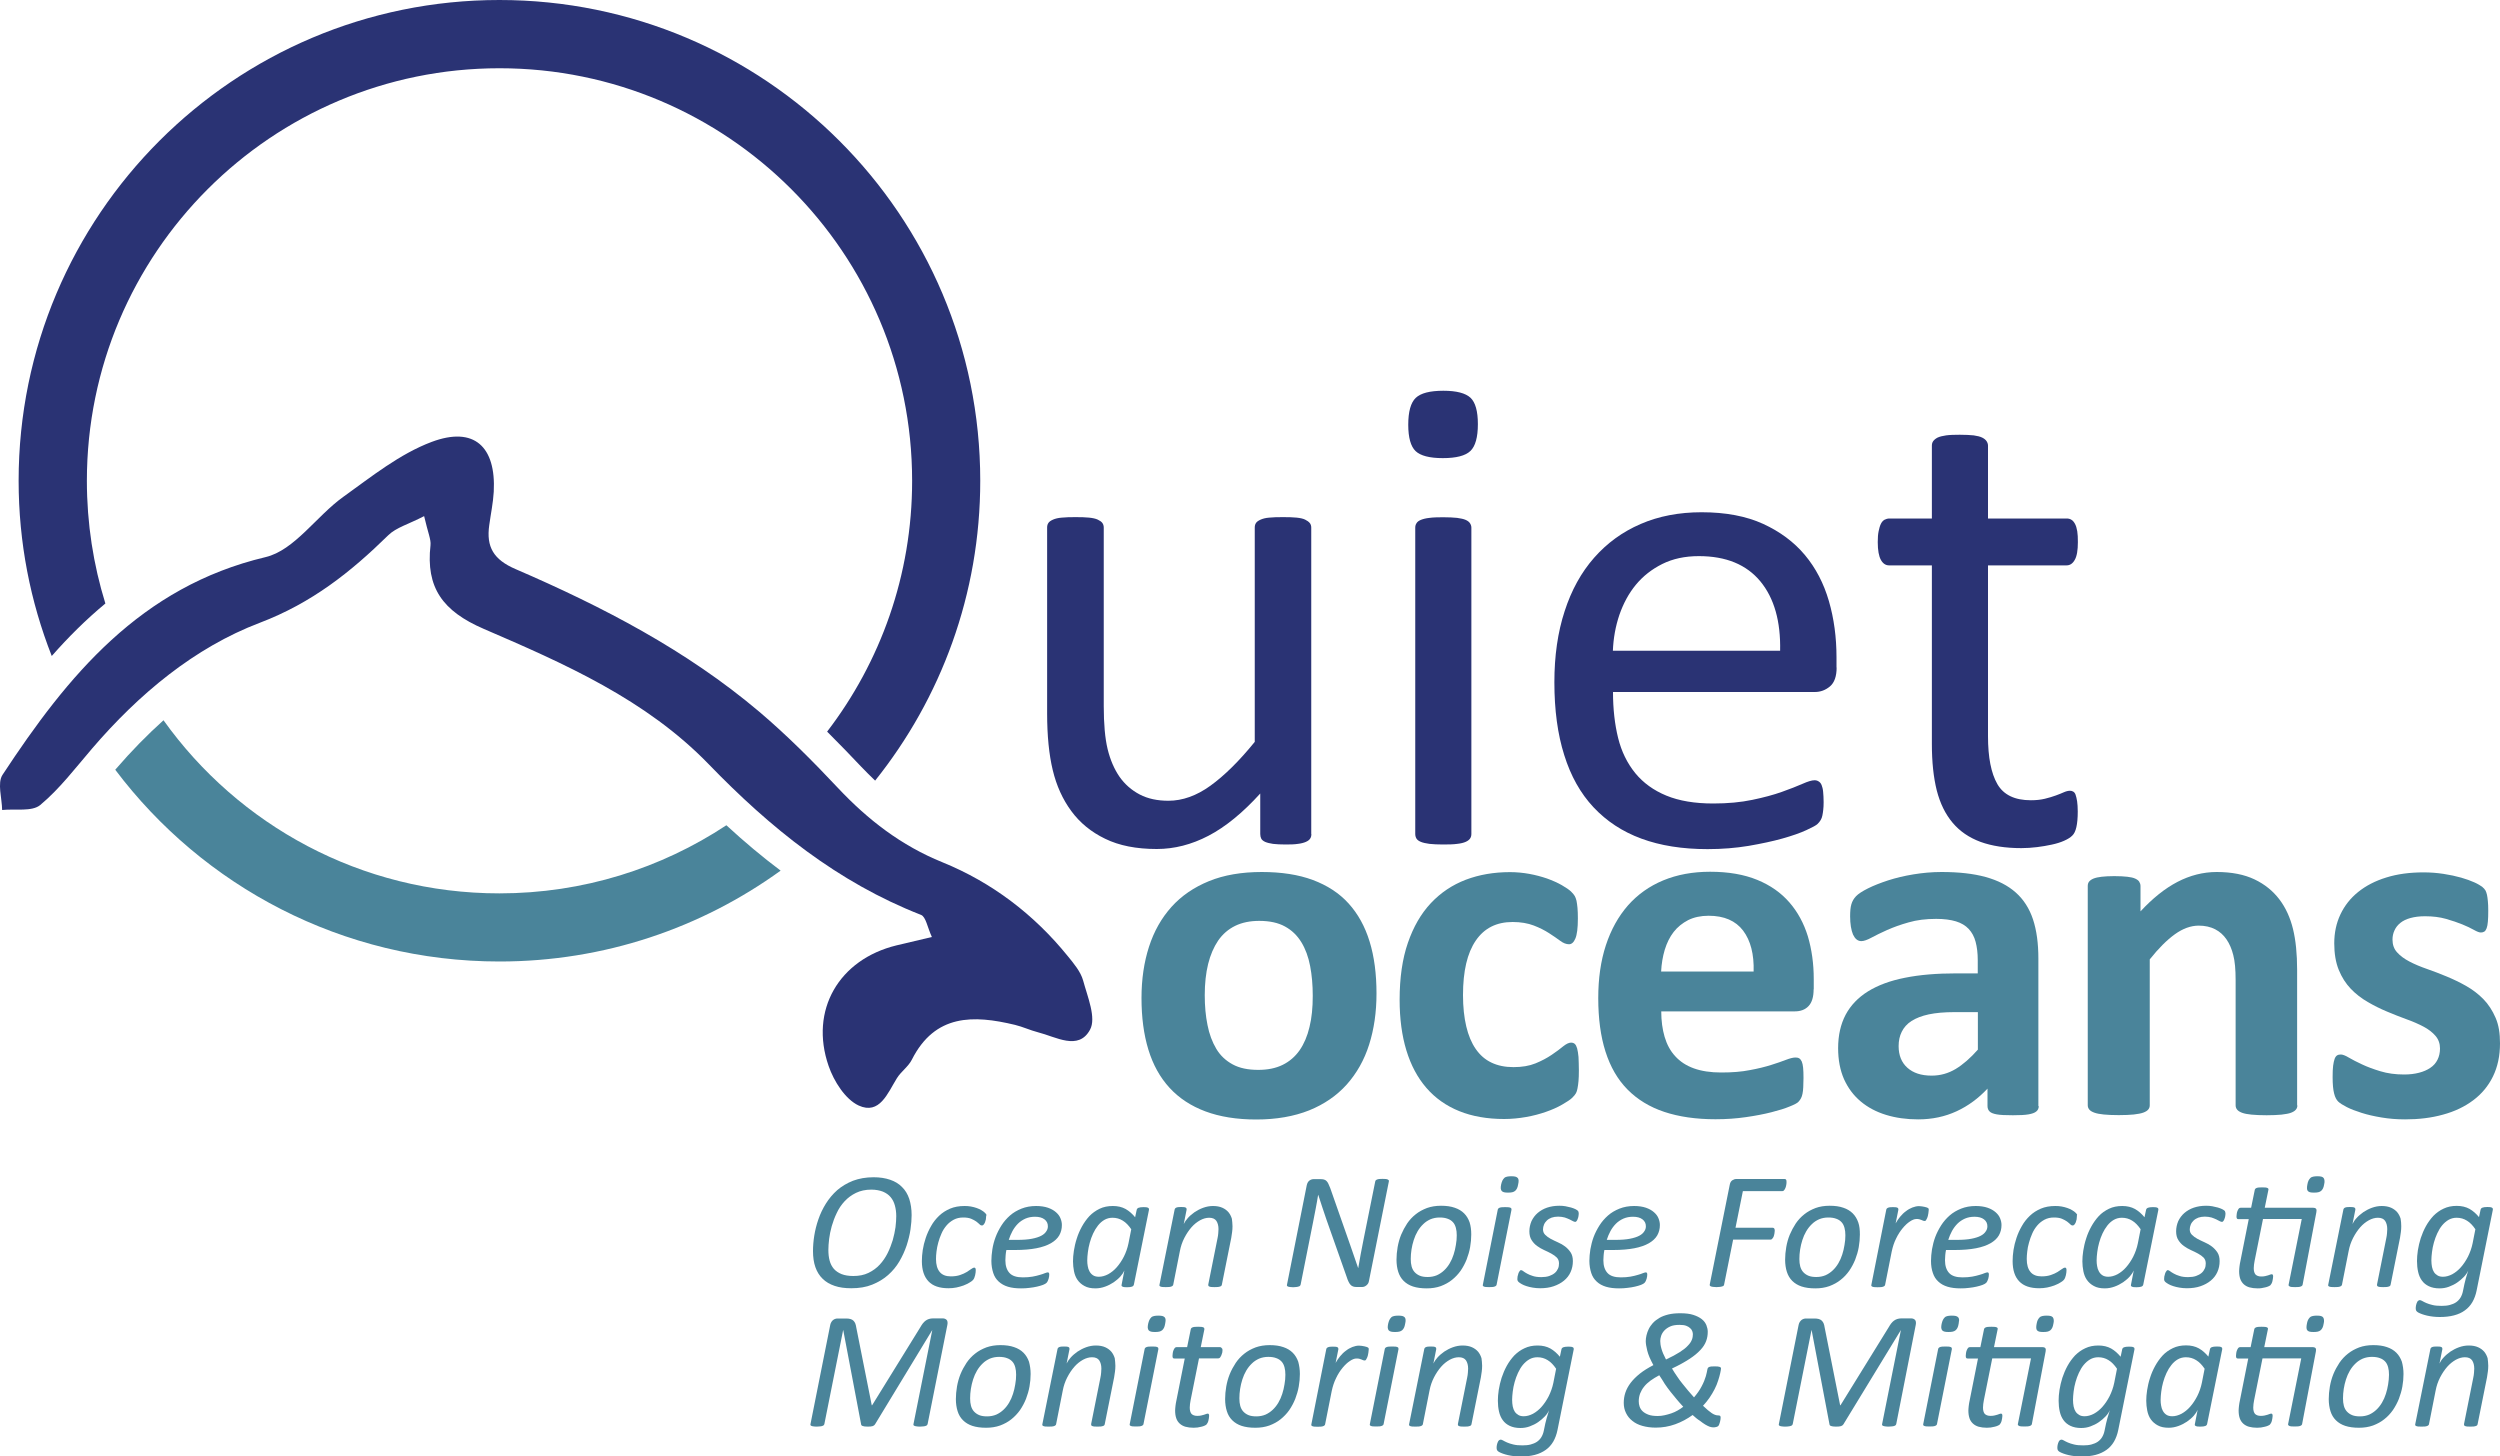 <?xml version="1.0" encoding="utf-8"?>
<!-- Generator: Adobe Illustrator 24.3.0, SVG Export Plug-In . SVG Version: 6.00 Build 0)  -->
<svg version="1.1" id="Layer_1" xmlns="http://www.w3.org/2000/svg" xmlns:xlink="http://www.w3.org/1999/xlink" x="0px" y="0px"
	 viewBox="0 0 200 116.52" style="enable-background:new 0 0 200 116.52;" xml:space="preserve">
<style type="text/css">
	.st0{fill:#2A3374;}
	.st1{fill:#4A849A;}
</style>
<g>
	<path class="st0" d="M104.91,66.72c0,0.15-0.03,0.27-0.1,0.37c-0.06,0.1-0.18,0.19-0.34,0.26c-0.16,0.07-0.38,0.13-0.64,0.16
		c-0.26,0.04-0.59,0.05-0.97,0.05c-0.42,0-0.76-0.02-1.02-0.05c-0.26-0.04-0.47-0.09-0.63-0.16c-0.15-0.07-0.26-0.16-0.31-0.26
		c-0.05-0.1-0.08-0.22-0.08-0.37v-3.24c-1.4,1.54-2.78,2.67-4.14,3.38c-1.36,0.71-2.74,1.06-4.14,1.06c-1.63,0-3.01-0.27-4.13-0.82
		c-1.12-0.54-2.02-1.28-2.71-2.22c-0.69-0.94-1.18-2.02-1.48-3.27c-0.3-1.24-0.45-2.76-0.45-4.54V42.21c0-0.15,0.03-0.27,0.1-0.37
		c0.06-0.1,0.19-0.19,0.37-0.27c0.18-0.08,0.42-0.14,0.71-0.16c0.29-0.03,0.65-0.04,1.09-0.04s0.8,0.01,1.09,0.04
		c0.29,0.03,0.52,0.08,0.69,0.16c0.17,0.08,0.3,0.17,0.37,0.27c0.07,0.1,0.11,0.22,0.11,0.37v14.27c0,1.43,0.1,2.58,0.31,3.45
		c0.21,0.86,0.53,1.6,0.95,2.21c0.43,0.61,0.97,1.08,1.62,1.42c0.65,0.34,1.42,0.5,2.29,0.5c1.13,0,2.25-0.4,3.36-1.2
		s2.3-1.97,3.55-3.51V42.21c0-0.15,0.03-0.27,0.1-0.37c0.06-0.1,0.19-0.19,0.37-0.27c0.18-0.08,0.41-0.14,0.69-0.16
		c0.28-0.03,0.65-0.04,1.1-0.04c0.44,0,0.8,0.01,1.09,0.04c0.29,0.03,0.52,0.08,0.68,0.16c0.16,0.08,0.29,0.17,0.37,0.27
		c0.08,0.1,0.12,0.22,0.12,0.37V66.72z"/>
	<path class="st0" d="M118.23,33.93c0,1.05-0.2,1.77-0.6,2.15c-0.4,0.38-1.13,0.57-2.21,0.57c-1.05,0-1.78-0.19-2.17-0.56
		c-0.39-0.37-0.59-1.08-0.59-2.11c0-1.05,0.2-1.77,0.6-2.15c0.4-0.38,1.13-0.57,2.21-0.57c1.05,0,1.77,0.19,2.17,0.56
		C118.03,32.19,118.23,32.89,118.23,33.93z M117.71,66.72c0,0.15-0.04,0.27-0.11,0.37c-0.07,0.1-0.19,0.19-0.35,0.26
		c-0.16,0.07-0.39,0.13-0.68,0.16c-0.29,0.04-0.66,0.05-1.12,0.05c-0.44,0-0.8-0.02-1.09-0.05c-0.29-0.04-0.52-0.09-0.69-0.16
		c-0.17-0.07-0.29-0.16-0.35-0.26c-0.06-0.1-0.1-0.22-0.1-0.37V42.21c0-0.13,0.03-0.25,0.1-0.35c0.06-0.11,0.18-0.2,0.35-0.27
		c0.17-0.07,0.4-0.13,0.69-0.16c0.29-0.04,0.65-0.05,1.09-0.05c0.45,0,0.83,0.02,1.12,0.05c0.29,0.04,0.52,0.09,0.68,0.16
		c0.16,0.07,0.28,0.16,0.35,0.27c0.07,0.11,0.11,0.23,0.11,0.35V66.72z"/>
	<path class="st0" d="M146.93,53.4c0,0.71-0.18,1.21-0.53,1.51c-0.36,0.3-0.76,0.45-1.22,0.45h-16.14c0,1.36,0.14,2.59,0.41,3.68
		c0.27,1.09,0.73,2.02,1.37,2.81c0.64,0.78,1.47,1.38,2.49,1.8c1.02,0.42,2.27,0.63,3.75,0.63c1.17,0,2.21-0.1,3.12-0.29
		c0.91-0.19,1.7-0.4,2.37-0.64s1.21-0.45,1.64-0.64c0.43-0.19,0.75-0.29,0.97-0.29c0.13,0,0.24,0.03,0.34,0.1
		c0.1,0.06,0.18,0.16,0.23,0.29c0.05,0.13,0.1,0.3,0.12,0.53s0.04,0.5,0.04,0.83c0,0.24-0.01,0.44-0.03,0.61s-0.04,0.33-0.07,0.46
		c-0.03,0.14-0.07,0.26-0.14,0.37c-0.06,0.11-0.15,0.21-0.25,0.31c-0.1,0.1-0.39,0.26-0.89,0.49s-1.13,0.45-1.91,0.67
		c-0.78,0.22-1.68,0.41-2.71,0.59c-1.03,0.17-2.12,0.26-3.28,0.26c-2.02,0-3.78-0.28-5.3-0.84c-1.52-0.56-2.79-1.4-3.83-2.51
		c-1.04-1.11-1.82-2.5-2.34-4.17c-0.53-1.67-0.79-3.61-0.79-5.83c0-2.11,0.27-4,0.82-5.68c0.54-1.68,1.33-3.11,2.36-4.28
		c1.03-1.17,2.26-2.07,3.72-2.7c1.45-0.63,3.08-0.94,4.88-0.94c1.92,0,3.56,0.31,4.92,0.93c1.35,0.62,2.47,1.45,3.34,2.49
		s1.51,2.27,1.92,3.68c0.41,1.41,0.61,2.91,0.61,4.51V53.4z M142.41,52.07c0.05-2.36-0.47-4.21-1.58-5.56
		c-1.11-1.34-2.74-2.02-4.92-2.02c-1.12,0-2.09,0.21-2.93,0.63c-0.84,0.42-1.54,0.97-2.11,1.66c-0.57,0.69-1,1.49-1.32,2.41
		c-0.31,0.92-0.48,1.87-0.52,2.87H142.41z"/>
	<path class="st0" d="M166.22,64.92c0,0.53-0.04,0.94-0.11,1.25c-0.07,0.31-0.18,0.54-0.33,0.68c-0.15,0.15-0.36,0.28-0.65,0.41
		c-0.29,0.13-0.62,0.23-0.99,0.31c-0.37,0.08-0.77,0.15-1.18,0.2c-0.42,0.05-0.84,0.08-1.25,0.08c-1.27,0-2.36-0.17-3.27-0.5
		c-0.91-0.34-1.65-0.84-2.23-1.53s-1-1.54-1.27-2.59c-0.26-1.04-0.39-2.27-0.39-3.69V45.23h-3.43c-0.27,0-0.49-0.15-0.65-0.44
		c-0.16-0.29-0.25-0.76-0.25-1.42c0-0.35,0.02-0.64,0.07-0.87c0.05-0.24,0.1-0.43,0.18-0.59c0.07-0.15,0.17-0.26,0.29-0.33
		c0.12-0.06,0.25-0.1,0.39-0.1h3.4v-5.83c0-0.13,0.03-0.25,0.1-0.35s0.18-0.2,0.35-0.29c0.17-0.08,0.4-0.14,0.69-0.18
		c0.29-0.04,0.65-0.05,1.09-0.05c0.45,0,0.83,0.02,1.12,0.05c0.29,0.04,0.52,0.1,0.68,0.18c0.16,0.08,0.28,0.18,0.35,0.29
		s0.11,0.23,0.11,0.35v5.83h6.29c0.15,0,0.27,0.03,0.38,0.1c0.11,0.06,0.2,0.17,0.29,0.33c0.08,0.15,0.14,0.35,0.18,0.59
		c0.04,0.24,0.05,0.53,0.05,0.87c0,0.65-0.08,1.13-0.25,1.42c-0.16,0.29-0.38,0.44-0.65,0.44h-6.29V58.9c0,1.69,0.25,2.96,0.75,3.83
		c0.5,0.86,1.39,1.29,2.68,1.29c0.42,0,0.79-0.04,1.12-0.12c0.33-0.08,0.62-0.17,0.87-0.26c0.25-0.09,0.47-0.18,0.65-0.26
		c0.18-0.08,0.35-0.12,0.49-0.12c0.09,0,0.18,0.02,0.26,0.07c0.08,0.05,0.15,0.13,0.19,0.26s0.09,0.3,0.12,0.52
		C166.2,64.33,166.22,64.6,166.22,64.92z"/>
	<path class="st1" d="M110.12,79.48c0,1.5-0.2,2.86-0.59,4.09c-0.39,1.23-0.99,2.29-1.79,3.19c-0.8,0.89-1.8,1.58-3.01,2.07
		c-1.21,0.48-2.62,0.73-4.23,0.73c-1.56,0-2.92-0.22-4.07-0.65c-1.15-0.43-2.11-1.06-2.87-1.89c-0.76-0.83-1.32-1.84-1.69-3.05
		c-0.37-1.21-0.55-2.58-0.55-4.13c0-1.5,0.2-2.86,0.6-4.1c0.4-1.24,1-2.3,1.8-3.19c0.8-0.89,1.8-1.57,3-2.06s2.61-0.73,4.22-0.73
		c1.57,0,2.94,0.21,4.09,0.64c1.15,0.43,2.11,1.05,2.86,1.88c0.75,0.83,1.31,1.84,1.68,3.05C109.94,76.53,110.12,77.92,110.12,79.48
		z M105.02,79.67c0-0.87-0.07-1.66-0.21-2.39s-0.37-1.36-0.7-1.9c-0.33-0.54-0.76-0.96-1.31-1.26c-0.54-0.3-1.23-0.45-2.06-0.45
		c-0.73,0-1.38,0.13-1.93,0.4c-0.55,0.27-1,0.66-1.36,1.18c-0.35,0.52-0.62,1.14-0.8,1.87c-0.18,0.73-0.27,1.56-0.27,2.49
		c0,0.87,0.07,1.66,0.22,2.39c0.14,0.73,0.38,1.36,0.7,1.9c0.32,0.54,0.76,0.95,1.31,1.25s1.23,0.44,2.05,0.44
		c0.75,0,1.4-0.13,1.95-0.4s1-0.66,1.36-1.17c0.35-0.51,0.62-1.13,0.79-1.86C104.94,81.43,105.02,80.61,105.02,79.67z"/>
	<path class="st1" d="M126.31,85.63c0,0.34-0.01,0.63-0.03,0.86c-0.02,0.23-0.05,0.42-0.08,0.58c-0.03,0.16-0.07,0.29-0.12,0.38
		c-0.05,0.1-0.15,0.22-0.3,0.37s-0.43,0.33-0.81,0.55c-0.38,0.22-0.81,0.41-1.3,0.58c-0.49,0.17-1.01,0.31-1.58,0.41
		c-0.57,0.1-1.16,0.16-1.76,0.16c-1.35,0-2.55-0.21-3.59-0.63c-1.04-0.42-1.92-1.04-2.63-1.86c-0.71-0.82-1.24-1.82-1.6-3
		c-0.36-1.18-0.54-2.53-0.54-4.05c0-1.76,0.22-3.28,0.66-4.55c0.44-1.28,1.05-2.34,1.84-3.18c0.79-0.84,1.72-1.46,2.79-1.87
		c1.08-0.41,2.26-0.61,3.54-0.61c0.52,0,1.04,0.05,1.54,0.14c0.5,0.09,0.98,0.22,1.42,0.37c0.44,0.16,0.83,0.33,1.18,0.53
		c0.35,0.2,0.59,0.37,0.74,0.51c0.14,0.14,0.25,0.27,0.3,0.36c0.06,0.1,0.1,0.23,0.14,0.38c0.03,0.16,0.06,0.35,0.08,0.58
		c0.02,0.23,0.03,0.51,0.03,0.84c0,0.76-0.07,1.3-0.2,1.6c-0.13,0.31-0.3,0.46-0.51,0.46c-0.22,0-0.46-0.09-0.71-0.28
		c-0.25-0.18-0.54-0.39-0.89-0.61c-0.34-0.22-0.75-0.43-1.22-0.61c-0.47-0.18-1.04-0.28-1.69-0.28c-1.29,0-2.27,0.49-2.95,1.49
		c-0.68,0.99-1.02,2.44-1.02,4.36c0,0.94,0.09,1.78,0.26,2.5c0.17,0.72,0.42,1.32,0.76,1.81s0.75,0.85,1.26,1.09
		c0.5,0.24,1.09,0.36,1.76,0.36c0.68,0,1.27-0.1,1.76-0.3c0.49-0.2,0.92-0.43,1.29-0.68c0.37-0.25,0.68-0.48,0.92-0.68
		c0.25-0.2,0.46-0.3,0.63-0.3c0.12,0,0.22,0.03,0.3,0.1c0.08,0.07,0.14,0.19,0.19,0.36c0.05,0.18,0.08,0.4,0.11,0.68
		C126.29,84.85,126.31,85.2,126.31,85.63z"/>
	<path class="st1" d="M145.09,79.14c0,0.6-0.13,1.05-0.4,1.34c-0.27,0.29-0.64,0.43-1.11,0.43h-10.68c0,0.75,0.09,1.43,0.27,2.04
		s0.46,1.13,0.85,1.55c0.39,0.43,0.88,0.75,1.49,0.97c0.61,0.22,1.34,0.33,2.19,0.33c0.87,0,1.63-0.06,2.28-0.19
		c0.66-0.12,1.22-0.26,1.7-0.41c0.48-0.15,0.88-0.29,1.19-0.41c0.31-0.12,0.57-0.19,0.77-0.19c0.12,0,0.22,0.02,0.3,0.07
		s0.14,0.13,0.2,0.25c0.05,0.12,0.09,0.29,0.11,0.5s0.03,0.49,0.03,0.82c0,0.29-0.01,0.53-0.02,0.74c-0.01,0.2-0.03,0.38-0.06,0.52
		c-0.03,0.14-0.07,0.27-0.12,0.36c-0.05,0.1-0.12,0.19-0.21,0.29c-0.08,0.09-0.32,0.22-0.7,0.37c-0.38,0.16-0.87,0.31-1.46,0.46
		c-0.59,0.15-1.27,0.28-2.03,0.39c-0.76,0.11-1.57,0.17-2.44,0.17c-1.56,0-2.93-0.2-4.1-0.59c-1.17-0.39-2.15-0.99-2.94-1.79
		c-0.79-0.8-1.37-1.81-1.76-3.03c-0.39-1.22-0.58-2.65-0.58-4.29c0-1.56,0.2-2.97,0.61-4.22c0.41-1.25,1-2.31,1.77-3.19
		c0.77-0.87,1.71-1.54,2.82-2c1.11-0.46,2.36-0.69,3.75-0.69c1.47,0,2.72,0.22,3.77,0.65s1.9,1.03,2.57,1.8
		c0.67,0.77,1.16,1.68,1.48,2.72c0.31,1.05,0.47,2.19,0.47,3.42V79.14z M140.29,77.73c0.04-1.39-0.24-2.48-0.84-3.28
		c-0.6-0.79-1.52-1.19-2.76-1.19c-0.63,0-1.18,0.12-1.64,0.35c-0.46,0.24-0.85,0.55-1.16,0.95c-0.31,0.4-0.54,0.87-0.71,1.42
		c-0.16,0.54-0.26,1.12-0.29,1.74H140.29z"/>
	<path class="st1" d="M163.1,88.49c0,0.18-0.07,0.33-0.2,0.43c-0.13,0.11-0.34,0.18-0.62,0.23c-0.28,0.05-0.7,0.07-1.25,0.07
		c-0.59,0-1.02-0.02-1.29-0.07c-0.27-0.05-0.46-0.12-0.57-0.23c-0.11-0.11-0.17-0.25-0.17-0.43v-1.4c-0.72,0.77-1.54,1.38-2.47,1.81
		s-1.95,0.65-3.08,0.65c-0.93,0-1.79-0.12-2.57-0.36c-0.78-0.24-1.46-0.6-2.03-1.08s-1.01-1.07-1.33-1.78
		c-0.31-0.71-0.47-1.53-0.47-2.48c0-1.02,0.2-1.91,0.6-2.67c0.4-0.75,1-1.38,1.79-1.87c0.79-0.49,1.78-0.86,2.96-1.09
		c1.18-0.24,2.55-0.35,4.11-0.35h1.71V76.8c0-0.55-0.06-1.03-0.17-1.45s-0.3-0.76-0.55-1.03c-0.26-0.28-0.6-0.48-1.02-0.61
		c-0.43-0.13-0.95-0.2-1.58-0.2c-0.83,0-1.56,0.09-2.21,0.28c-0.65,0.18-1.22,0.39-1.72,0.61c-0.5,0.22-0.91,0.43-1.25,0.61
		c-0.33,0.18-0.61,0.28-0.82,0.28c-0.14,0-0.27-0.05-0.38-0.14c-0.11-0.09-0.2-0.22-0.28-0.39c-0.07-0.17-0.13-0.38-0.17-0.63
		c-0.04-0.25-0.06-0.52-0.06-0.83c0-0.41,0.03-0.73,0.1-0.96c0.07-0.24,0.19-0.45,0.37-0.64c0.18-0.19,0.5-0.4,0.96-0.63
		c0.46-0.23,1-0.44,1.61-0.64c0.62-0.2,1.29-0.36,2.02-0.48s1.48-0.19,2.25-0.19c1.38,0,2.55,0.13,3.53,0.4
		c0.98,0.27,1.78,0.68,2.41,1.24c0.63,0.56,1.09,1.28,1.38,2.15c0.29,0.88,0.43,1.92,0.43,3.13V88.49z M158.24,80.97h-1.89
		c-0.8,0-1.48,0.06-2.05,0.18c-0.56,0.12-1.02,0.3-1.38,0.53s-0.61,0.52-0.78,0.86s-0.25,0.72-0.25,1.15c0,0.73,0.23,1.31,0.7,1.73
		c0.47,0.42,1.11,0.63,1.94,0.63c0.7,0,1.33-0.18,1.92-0.53c0.58-0.35,1.18-0.87,1.78-1.55V80.97z"/>
	<path class="st1" d="M183.79,88.43c0,0.13-0.04,0.25-0.12,0.34c-0.08,0.1-0.21,0.18-0.39,0.25c-0.18,0.07-0.44,0.11-0.76,0.15
		c-0.32,0.03-0.72,0.05-1.19,0.05c-0.48,0-0.89-0.02-1.21-0.05c-0.32-0.03-0.57-0.08-0.76-0.15c-0.18-0.07-0.31-0.15-0.39-0.25
		s-0.12-0.21-0.12-0.34V78.41c0-0.85-0.06-1.52-0.19-2.01c-0.12-0.48-0.3-0.9-0.54-1.25c-0.24-0.35-0.54-0.62-0.91-0.81
		c-0.37-0.19-0.81-0.29-1.31-0.29c-0.63,0-1.27,0.23-1.91,0.69s-1.31,1.13-2.01,2.01v11.67c0,0.13-0.04,0.25-0.12,0.34
		c-0.08,0.1-0.21,0.18-0.4,0.25c-0.19,0.07-0.44,0.11-0.76,0.15c-0.31,0.03-0.71,0.05-1.2,0.05s-0.89-0.02-1.2-0.05
		c-0.31-0.03-0.57-0.08-0.76-0.15c-0.19-0.07-0.32-0.15-0.4-0.25s-0.12-0.21-0.12-0.34V70.88c0-0.13,0.03-0.25,0.1-0.34
		s0.18-0.18,0.35-0.25c0.17-0.07,0.39-0.12,0.66-0.15c0.27-0.03,0.61-0.05,1.01-0.05c0.42,0,0.77,0.02,1.04,0.05
		c0.28,0.03,0.49,0.08,0.64,0.15c0.15,0.07,0.26,0.15,0.32,0.25s0.1,0.21,0.1,0.34v2.03c0.97-1.05,1.96-1.84,2.96-2.36
		s2.05-0.79,3.14-0.79c1.19,0,2.2,0.2,3.02,0.59c0.82,0.39,1.48,0.93,1.99,1.6s0.87,1.47,1.09,2.37c0.22,0.9,0.33,1.99,0.33,3.27
		V88.43z"/>
	<path class="st1" d="M200,83.47c0,1-0.19,1.88-0.56,2.64c-0.37,0.76-0.9,1.4-1.58,1.91s-1.49,0.9-2.42,1.15
		c-0.93,0.26-1.94,0.38-3.03,0.38c-0.66,0-1.28-0.05-1.88-0.15c-0.6-0.1-1.13-0.22-1.6-0.37s-0.87-0.3-1.18-0.46
		s-0.54-0.3-0.69-0.44c-0.14-0.14-0.26-0.35-0.33-0.65c-0.08-0.3-0.12-0.73-0.12-1.31c0-0.38,0.01-0.69,0.04-0.91
		c0.03-0.23,0.07-0.41,0.12-0.55c0.05-0.14,0.12-0.23,0.2-0.28c0.08-0.05,0.18-0.07,0.3-0.07c0.14,0,0.36,0.08,0.64,0.25
		s0.63,0.34,1.05,0.54s0.91,0.38,1.47,0.55c0.56,0.17,1.19,0.26,1.9,0.26c0.45,0,0.84-0.05,1.19-0.14c0.35-0.09,0.65-0.22,0.9-0.39
		c0.26-0.17,0.45-0.39,0.58-0.65c0.13-0.26,0.2-0.56,0.2-0.9c0-0.39-0.12-0.73-0.36-1.01c-0.24-0.28-0.56-0.53-0.96-0.74
		c-0.4-0.21-0.85-0.41-1.36-0.59c-0.5-0.18-1.02-0.39-1.55-0.61c-0.53-0.22-1.05-0.48-1.55-0.77s-0.96-0.64-1.36-1.06
		c-0.4-0.42-0.72-0.92-0.96-1.51c-0.24-0.59-0.36-1.3-0.36-2.12c0-0.84,0.16-1.61,0.49-2.31c0.33-0.7,0.8-1.3,1.42-1.8
		c0.62-0.5,1.37-0.89,2.25-1.16c0.89-0.28,1.88-0.41,2.98-0.41c0.55,0,1.08,0.04,1.6,0.12c0.52,0.08,0.99,0.18,1.41,0.3
		c0.42,0.12,0.77,0.25,1.06,0.38s0.49,0.26,0.62,0.35c0.12,0.1,0.21,0.2,0.27,0.3c0.05,0.1,0.09,0.22,0.12,0.35
		c0.03,0.14,0.05,0.31,0.07,0.51c0.02,0.2,0.03,0.46,0.03,0.76c0,0.35-0.01,0.64-0.03,0.87c-0.02,0.22-0.05,0.4-0.1,0.53
		c-0.05,0.13-0.11,0.22-0.19,0.27c-0.08,0.05-0.17,0.07-0.28,0.07c-0.12,0-0.3-0.07-0.55-0.21c-0.25-0.14-0.56-0.29-0.93-0.44
		s-0.81-0.3-1.3-0.44s-1.05-0.21-1.68-0.21c-0.45,0-0.83,0.05-1.16,0.14s-0.6,0.22-0.81,0.39c-0.21,0.17-0.37,0.37-0.47,0.6
		c-0.11,0.23-0.16,0.48-0.16,0.74c0,0.41,0.12,0.75,0.37,1.02c0.25,0.28,0.58,0.52,0.98,0.73s0.87,0.41,1.39,0.59
		c0.52,0.18,1.04,0.38,1.57,0.6c0.53,0.22,1.06,0.47,1.57,0.76s0.98,0.64,1.39,1.06c0.41,0.42,0.73,0.92,0.98,1.5
		S200,82.67,200,83.47z"/>
</g>
<g>
	<path class="st1" d="M72.93,97.21c0,0.34-0.03,0.72-0.09,1.14c-0.06,0.42-0.17,0.85-0.31,1.29c-0.15,0.44-0.34,0.86-0.58,1.27
		c-0.24,0.41-0.54,0.77-0.9,1.09c-0.36,0.32-0.78,0.57-1.27,0.77c-0.49,0.2-1.05,0.29-1.68,0.29c-0.51,0-0.95-0.06-1.33-0.19
		c-0.38-0.13-0.7-0.31-0.96-0.57c-0.26-0.25-0.45-0.56-0.58-0.93c-0.13-0.37-0.19-0.8-0.19-1.28c0-0.38,0.03-0.79,0.1-1.23
		c0.07-0.44,0.18-0.88,0.33-1.31c0.15-0.44,0.35-0.86,0.6-1.26c0.25-0.4,0.55-0.76,0.91-1.08c0.36-0.31,0.78-0.56,1.26-0.75
		c0.48-0.18,1.03-0.28,1.65-0.28c0.5,0,0.94,0.07,1.32,0.2c0.38,0.13,0.7,0.32,0.95,0.58c0.26,0.25,0.45,0.57,0.58,0.95
		C72.86,96.29,72.93,96.72,72.93,97.21z M71.7,97.29c0-0.31-0.04-0.6-0.11-0.85c-0.07-0.26-0.18-0.48-0.34-0.67
		c-0.16-0.19-0.36-0.33-0.62-0.44c-0.26-0.1-0.57-0.16-0.93-0.16c-0.46,0-0.87,0.09-1.22,0.26c-0.35,0.17-0.65,0.39-0.91,0.67
		c-0.26,0.28-0.47,0.59-0.63,0.94c-0.17,0.35-0.3,0.7-0.4,1.05c-0.1,0.36-0.17,0.7-0.21,1.03c-0.04,0.33-0.06,0.62-0.06,0.87
		c0,0.32,0.03,0.6,0.1,0.86c0.07,0.26,0.18,0.47,0.34,0.66c0.16,0.18,0.37,0.32,0.62,0.42c0.26,0.1,0.57,0.15,0.94,0.15
		c0.46,0,0.86-0.08,1.21-0.25c0.35-0.17,0.65-0.39,0.9-0.66c0.25-0.27,0.46-0.58,0.63-0.92c0.17-0.34,0.3-0.69,0.41-1.04
		c0.1-0.35,0.17-0.7,0.22-1.03C71.68,97.83,71.7,97.54,71.7,97.29z"/>
	<path class="st1" d="M78.89,97.3c0,0.08-0.01,0.16-0.02,0.25c-0.02,0.08-0.04,0.16-0.07,0.24c-0.03,0.07-0.07,0.13-0.11,0.18
		c-0.04,0.05-0.09,0.07-0.14,0.07c-0.06,0-0.13-0.03-0.19-0.1c-0.07-0.06-0.15-0.14-0.26-0.22c-0.11-0.08-0.25-0.15-0.41-0.22
		c-0.17-0.07-0.38-0.1-0.64-0.1c-0.28,0-0.54,0.06-0.76,0.18c-0.22,0.12-0.41,0.27-0.57,0.46c-0.16,0.19-0.3,0.4-0.4,0.64
		c-0.11,0.24-0.19,0.48-0.26,0.73c-0.07,0.24-0.11,0.48-0.14,0.71c-0.03,0.23-0.04,0.43-0.04,0.6c0,0.46,0.1,0.8,0.3,1.04
		c0.2,0.24,0.5,0.35,0.89,0.35c0.29,0,0.54-0.04,0.74-0.11c0.21-0.07,0.38-0.15,0.53-0.24c0.14-0.09,0.26-0.17,0.36-0.24
		c0.09-0.07,0.18-0.11,0.25-0.11c0.04,0,0.06,0.02,0.08,0.05c0.02,0.03,0.03,0.08,0.03,0.14c0,0.05,0,0.12-0.01,0.19
		c-0.01,0.07-0.02,0.15-0.04,0.23c-0.02,0.08-0.04,0.15-0.07,0.22c-0.03,0.07-0.07,0.13-0.12,0.18c-0.05,0.06-0.15,0.12-0.28,0.2
		c-0.13,0.08-0.29,0.15-0.46,0.22c-0.18,0.06-0.37,0.12-0.57,0.16c-0.2,0.04-0.42,0.06-0.63,0.06c-0.71,0-1.25-0.18-1.6-0.55
		s-0.53-0.9-0.53-1.62c0-0.27,0.02-0.57,0.07-0.89c0.05-0.32,0.13-0.65,0.24-0.97c0.11-0.33,0.25-0.64,0.43-0.95
		c0.17-0.31,0.39-0.58,0.64-0.82c0.25-0.24,0.55-0.43,0.88-0.57s0.71-0.21,1.15-0.21c0.18,0,0.35,0.01,0.51,0.04
		c0.16,0.03,0.32,0.07,0.46,0.12c0.14,0.05,0.28,0.11,0.39,0.18c0.12,0.07,0.21,0.14,0.27,0.2c0.06,0.06,0.1,0.11,0.12,0.15
		S78.89,97.25,78.89,97.3z"/>
	<path class="st1" d="M84.95,98c0,0.31-0.07,0.58-0.21,0.83c-0.14,0.24-0.36,0.45-0.67,0.63c-0.3,0.17-0.69,0.31-1.16,0.4
		c-0.47,0.09-1.03,0.14-1.69,0.14h-0.71c-0.03,0.15-0.05,0.29-0.06,0.43c-0.01,0.14-0.02,0.27-0.02,0.39c0,0.44,0.11,0.78,0.33,1.02
		c0.22,0.24,0.58,0.35,1.07,0.35c0.28,0,0.54-0.02,0.77-0.06c0.23-0.04,0.42-0.09,0.59-0.14c0.17-0.05,0.3-0.09,0.41-0.14
		c0.11-0.04,0.18-0.06,0.22-0.06s0.07,0.01,0.09,0.04c0.02,0.03,0.03,0.07,0.03,0.12c0,0.04,0,0.1-0.01,0.16
		c-0.01,0.06-0.02,0.13-0.04,0.19c-0.02,0.06-0.04,0.12-0.07,0.18c-0.03,0.06-0.06,0.11-0.1,0.15c-0.05,0.05-0.15,0.11-0.28,0.16
		c-0.14,0.05-0.3,0.1-0.48,0.14c-0.19,0.04-0.39,0.08-0.61,0.1c-0.22,0.03-0.44,0.04-0.67,0.04c-0.4,0-0.74-0.04-1.04-0.13
		s-0.54-0.23-0.74-0.41c-0.2-0.18-0.35-0.41-0.44-0.69s-0.15-0.6-0.15-0.97c0-0.29,0.03-0.6,0.08-0.93s0.14-0.66,0.26-0.98
		c0.12-0.32,0.28-0.63,0.47-0.93c0.19-0.3,0.42-0.56,0.68-0.79s0.57-0.41,0.92-0.55c0.35-0.14,0.74-0.21,1.17-0.21
		c0.37,0,0.69,0.05,0.95,0.14c0.26,0.09,0.47,0.21,0.64,0.36c0.17,0.15,0.29,0.31,0.36,0.49C84.91,97.64,84.95,97.82,84.95,98z
		 M83.83,98.1c0-0.23-0.09-0.41-0.27-0.55c-0.18-0.14-0.43-0.21-0.76-0.21c-0.29,0-0.54,0.05-0.77,0.15
		c-0.22,0.1-0.42,0.23-0.59,0.4c-0.17,0.17-0.32,0.37-0.44,0.59c-0.12,0.22-0.22,0.46-0.3,0.71h0.68c0.47,0,0.86-0.03,1.17-0.09
		c0.31-0.06,0.56-0.14,0.75-0.24c0.19-0.1,0.32-0.22,0.4-0.35C83.79,98.39,83.83,98.25,83.83,98.1z"/>
	<path class="st1" d="M90.71,102.77c-0.02,0.08-0.07,0.13-0.15,0.16c-0.08,0.03-0.21,0.05-0.4,0.05c-0.09,0-0.16,0-0.22-0.01
		c-0.06-0.01-0.1-0.02-0.14-0.04c-0.04-0.02-0.06-0.04-0.07-0.06c-0.01-0.02-0.01-0.06,0-0.1l0.22-1.13
		c-0.06,0.14-0.16,0.3-0.31,0.47c-0.15,0.17-0.33,0.32-0.54,0.47c-0.21,0.14-0.44,0.26-0.69,0.35c-0.25,0.09-0.51,0.14-0.77,0.14
		c-0.36,0-0.65-0.06-0.88-0.19c-0.23-0.12-0.42-0.29-0.56-0.49c-0.14-0.2-0.23-0.44-0.28-0.69c-0.05-0.26-0.08-0.52-0.08-0.79
		c0-0.25,0.02-0.53,0.07-0.85c0.05-0.31,0.12-0.64,0.23-0.97c0.1-0.33,0.24-0.65,0.41-0.96c0.17-0.31,0.37-0.59,0.6-0.84
		c0.24-0.25,0.51-0.44,0.82-0.59c0.31-0.15,0.66-0.22,1.06-0.22c0.4,0,0.73,0.08,1.02,0.24c0.28,0.16,0.53,0.38,0.76,0.66l0.13-0.61
		c0.02-0.07,0.07-0.12,0.15-0.15c0.08-0.03,0.22-0.05,0.39-0.05c0.09,0,0.16,0,0.22,0.01c0.06,0.01,0.11,0.02,0.14,0.04
		c0.04,0.02,0.06,0.04,0.07,0.07c0.01,0.03,0.01,0.06,0.01,0.09L90.71,102.77z M90.5,98.34c-0.21-0.31-0.43-0.54-0.68-0.69
		c-0.24-0.15-0.51-0.23-0.82-0.23c-0.24,0-0.46,0.06-0.65,0.17c-0.19,0.11-0.36,0.26-0.51,0.45c-0.15,0.19-0.28,0.4-0.39,0.64
		c-0.11,0.24-0.2,0.48-0.27,0.74c-0.07,0.25-0.12,0.5-0.15,0.75c-0.03,0.24-0.05,0.46-0.05,0.66c0,0.16,0.01,0.31,0.04,0.46
		c0.02,0.15,0.07,0.29,0.14,0.42c0.07,0.13,0.16,0.23,0.28,0.31c0.12,0.08,0.28,0.12,0.47,0.12c0.24,0,0.49-0.07,0.74-0.2
		c0.25-0.14,0.48-0.32,0.69-0.56c0.21-0.24,0.4-0.52,0.57-0.85c0.16-0.32,0.29-0.68,0.37-1.07L90.5,98.34z"/>
	<path class="st1" d="M98.6,98.1c0,0.16-0.01,0.31-0.03,0.46c-0.02,0.15-0.04,0.31-0.07,0.47l-0.75,3.74
		c-0.01,0.04-0.02,0.07-0.04,0.09c-0.02,0.02-0.05,0.05-0.1,0.06c-0.05,0.02-0.11,0.03-0.18,0.04c-0.07,0.01-0.16,0.01-0.27,0.01
		c-0.11,0-0.19,0-0.26-0.01c-0.07-0.01-0.12-0.02-0.16-0.04c-0.04-0.02-0.06-0.04-0.07-0.06c-0.01-0.02-0.01-0.05-0.01-0.09
		l0.74-3.7c0.03-0.14,0.05-0.27,0.06-0.4c0.01-0.13,0.02-0.24,0.02-0.34c0-0.27-0.06-0.49-0.17-0.66c-0.12-0.17-0.31-0.25-0.58-0.25
		c-0.24,0-0.48,0.07-0.72,0.2c-0.25,0.14-0.48,0.32-0.69,0.56c-0.21,0.24-0.4,0.52-0.57,0.85c-0.17,0.33-0.29,0.68-0.36,1.06
		l-0.53,2.68c-0.01,0.04-0.02,0.07-0.05,0.09c-0.02,0.02-0.06,0.05-0.1,0.06c-0.04,0.02-0.1,0.03-0.18,0.04
		c-0.07,0.01-0.16,0.01-0.27,0.01c-0.11,0-0.2,0-0.27-0.01c-0.07-0.01-0.12-0.02-0.16-0.04c-0.04-0.02-0.06-0.04-0.07-0.06
		c-0.01-0.02-0.01-0.05,0-0.09l1.21-6c0-0.03,0.02-0.06,0.04-0.09c0.02-0.03,0.05-0.05,0.09-0.07c0.04-0.02,0.1-0.03,0.16-0.04
		c0.06-0.01,0.14-0.01,0.23-0.01c0.09,0,0.17,0,0.23,0.01c0.06,0.01,0.11,0.02,0.14,0.04c0.03,0.02,0.05,0.04,0.06,0.07
		c0.01,0.03,0.01,0.06,0.01,0.09l-0.23,1.15c0.07-0.15,0.18-0.31,0.33-0.48c0.15-0.17,0.33-0.32,0.54-0.47
		c0.21-0.14,0.44-0.26,0.69-0.35c0.25-0.09,0.51-0.14,0.78-0.14c0.3,0,0.55,0.05,0.75,0.14c0.2,0.09,0.36,0.21,0.49,0.36
		c0.12,0.15,0.21,0.32,0.27,0.52C98.57,97.68,98.6,97.89,98.6,98.1z"/>
	<path class="st1" d="M109.52,102.46c-0.01,0.09-0.04,0.16-0.08,0.23c-0.04,0.06-0.09,0.11-0.14,0.15
		c-0.05,0.04-0.11,0.07-0.16,0.09c-0.06,0.02-0.12,0.03-0.17,0.03h-0.43c-0.12,0-0.21-0.01-0.29-0.04
		c-0.08-0.03-0.15-0.07-0.21-0.14c-0.06-0.06-0.11-0.15-0.16-0.25c-0.05-0.1-0.1-0.23-0.15-0.39l-1.62-4.59
		c-0.11-0.33-0.22-0.66-0.33-0.98c-0.11-0.33-0.21-0.65-0.32-0.98h-0.01c-0.06,0.36-0.12,0.73-0.19,1.08s-0.14,0.72-0.21,1.08
		l-1,5.02c-0.01,0.04-0.03,0.07-0.05,0.09c-0.02,0.03-0.06,0.05-0.11,0.06c-0.05,0.02-0.11,0.03-0.18,0.04
		c-0.07,0.01-0.16,0.02-0.26,0.02s-0.19-0.01-0.26-0.02c-0.07-0.01-0.12-0.02-0.16-0.04c-0.04-0.02-0.06-0.04-0.07-0.06
		c-0.01-0.03-0.01-0.06,0-0.09l1.58-7.95c0.04-0.18,0.11-0.3,0.22-0.38s0.23-0.11,0.34-0.11h0.53c0.11,0,0.2,0.01,0.28,0.03
		c0.08,0.02,0.15,0.06,0.21,0.12c0.06,0.06,0.11,0.13,0.15,0.22s0.09,0.21,0.15,0.35l1.63,4.65c0.1,0.29,0.2,0.58,0.3,0.87
		c0.1,0.29,0.2,0.58,0.3,0.87h0.01c0.06-0.36,0.13-0.74,0.2-1.13c0.07-0.39,0.15-0.77,0.22-1.13l0.94-4.67
		c0.01-0.04,0.02-0.07,0.05-0.09c0.02-0.02,0.06-0.05,0.1-0.06c0.04-0.02,0.1-0.03,0.17-0.04c0.07-0.01,0.16-0.01,0.26-0.01
		c0.1,0,0.19,0,0.26,0.01c0.07,0.01,0.12,0.02,0.16,0.04c0.04,0.02,0.06,0.04,0.08,0.06c0.01,0.02,0.02,0.05,0.01,0.09
		L109.52,102.46z"/>
	<path class="st1" d="M117.7,98.76c0,0.33-0.03,0.66-0.09,1.01c-0.06,0.34-0.16,0.67-0.28,0.99c-0.13,0.32-0.29,0.62-0.48,0.9
		c-0.2,0.28-0.43,0.52-0.69,0.73c-0.26,0.21-0.56,0.37-0.9,0.5c-0.34,0.12-0.71,0.18-1.12,0.18c-0.43,0-0.79-0.05-1.1-0.15
		c-0.3-0.1-0.55-0.25-0.75-0.45c-0.2-0.2-0.34-0.44-0.43-0.72c-0.09-0.28-0.14-0.61-0.14-0.97c0-0.33,0.03-0.66,0.09-1.01
		c0.06-0.34,0.15-0.67,0.28-0.99c0.13-0.31,0.29-0.61,0.48-0.9c0.19-0.28,0.42-0.53,0.69-0.74c0.26-0.21,0.56-0.37,0.9-0.5
		c0.34-0.12,0.71-0.18,1.12-0.18c0.43,0,0.79,0.05,1.1,0.16c0.3,0.1,0.55,0.25,0.75,0.45c0.2,0.2,0.34,0.44,0.44,0.72
		C117.66,98.08,117.7,98.4,117.7,98.76z M116.54,98.83c0-0.22-0.02-0.42-0.07-0.6c-0.05-0.18-0.12-0.33-0.23-0.45
		c-0.11-0.12-0.25-0.22-0.43-0.28c-0.18-0.07-0.39-0.1-0.64-0.1c-0.27,0-0.51,0.05-0.73,0.14c-0.22,0.1-0.41,0.22-0.58,0.39
		c-0.17,0.16-0.32,0.35-0.45,0.57c-0.13,0.22-0.23,0.45-0.31,0.7c-0.08,0.25-0.14,0.5-0.18,0.76c-0.04,0.26-0.06,0.51-0.06,0.76
		c0,0.22,0.02,0.42,0.07,0.6c0.05,0.18,0.13,0.33,0.24,0.45c0.11,0.12,0.25,0.22,0.42,0.29c0.17,0.07,0.38,0.1,0.63,0.1
		c0.27,0,0.51-0.05,0.73-0.14c0.22-0.1,0.41-0.23,0.58-0.39c0.17-0.16,0.32-0.35,0.45-0.57c0.13-0.22,0.23-0.45,0.31-0.7
		c0.08-0.25,0.14-0.5,0.18-0.76C116.52,99.33,116.54,99.07,116.54,98.83z"/>
	<path class="st1" d="M119.73,102.77c-0.01,0.04-0.02,0.07-0.05,0.09c-0.02,0.02-0.06,0.05-0.1,0.06c-0.04,0.02-0.1,0.03-0.18,0.04
		c-0.07,0.01-0.16,0.01-0.27,0.01c-0.11,0-0.2,0-0.27-0.01c-0.07-0.01-0.12-0.02-0.16-0.04c-0.04-0.02-0.06-0.04-0.07-0.06
		c-0.01-0.02-0.01-0.05,0-0.09l1.19-5.99c0-0.03,0.02-0.06,0.04-0.09c0.02-0.03,0.06-0.05,0.1-0.07c0.04-0.02,0.1-0.03,0.18-0.04
		c0.07-0.01,0.17-0.01,0.28-0.01c0.11,0,0.19,0,0.26,0.01c0.07,0.01,0.12,0.02,0.16,0.04c0.04,0.02,0.06,0.04,0.07,0.07
		c0.01,0.03,0.01,0.06,0.01,0.09L119.73,102.77z M121.45,94.76c-0.02,0.12-0.05,0.23-0.09,0.31c-0.04,0.08-0.09,0.15-0.15,0.2
		c-0.06,0.05-0.14,0.09-0.23,0.11c-0.09,0.02-0.21,0.03-0.34,0.03c-0.13,0-0.24-0.01-0.32-0.03c-0.08-0.02-0.15-0.06-0.19-0.11
		c-0.04-0.05-0.06-0.12-0.07-0.2c0-0.08,0-0.19,0.03-0.31c0.03-0.12,0.06-0.23,0.1-0.31c0.04-0.08,0.09-0.15,0.15-0.21
		c0.06-0.06,0.14-0.09,0.23-0.11c0.09-0.02,0.21-0.03,0.34-0.03c0.13,0,0.23,0.01,0.32,0.03c0.08,0.02,0.14,0.06,0.19,0.11
		c0.04,0.06,0.07,0.12,0.07,0.21C121.49,94.53,121.48,94.63,121.45,94.76z"/>
	<path class="st1" d="M126.3,97.1c0,0.04-0.01,0.1-0.02,0.18c-0.01,0.07-0.03,0.15-0.06,0.22c-0.02,0.07-0.05,0.13-0.09,0.18
		c-0.03,0.05-0.07,0.07-0.11,0.07c-0.05,0-0.12-0.02-0.19-0.06c-0.07-0.04-0.16-0.09-0.27-0.14c-0.11-0.05-0.23-0.1-0.38-0.15
		c-0.15-0.04-0.33-0.07-0.53-0.07c-0.2,0-0.37,0.03-0.52,0.08c-0.15,0.06-0.28,0.13-0.38,0.23c-0.1,0.1-0.18,0.2-0.23,0.33
		c-0.05,0.12-0.08,0.25-0.08,0.38c0,0.18,0.06,0.32,0.18,0.44c0.12,0.12,0.26,0.22,0.44,0.32c0.18,0.09,0.37,0.19,0.58,0.28
		c0.21,0.09,0.4,0.2,0.57,0.33c0.17,0.13,0.32,0.29,0.44,0.47c0.12,0.18,0.18,0.42,0.18,0.7c0,0.31-0.06,0.6-0.18,0.87
		c-0.12,0.27-0.3,0.5-0.53,0.69c-0.23,0.19-0.51,0.34-0.83,0.45c-0.32,0.11-0.69,0.16-1.08,0.16c-0.21,0-0.41-0.02-0.59-0.05
		c-0.18-0.03-0.35-0.07-0.5-0.12c-0.15-0.05-0.28-0.1-0.38-0.16c-0.11-0.06-0.19-0.12-0.25-0.17c-0.04-0.04-0.06-0.07-0.08-0.11
		c-0.02-0.04-0.02-0.08-0.02-0.14c0-0.04,0-0.08,0.01-0.13c0-0.05,0.01-0.1,0.03-0.15c0.01-0.05,0.03-0.1,0.04-0.15
		c0.02-0.05,0.03-0.09,0.06-0.13c0.02-0.04,0.04-0.07,0.07-0.1c0.02-0.02,0.05-0.04,0.08-0.04c0.05,0,0.12,0.03,0.19,0.09
		c0.08,0.06,0.17,0.12,0.3,0.19c0.12,0.07,0.27,0.13,0.46,0.19c0.18,0.06,0.41,0.09,0.68,0.09c0.24,0,0.45-0.03,0.63-0.09
		c0.17-0.06,0.32-0.14,0.44-0.24c0.12-0.1,0.2-0.22,0.26-0.35c0.06-0.13,0.08-0.27,0.08-0.42c0-0.19-0.06-0.34-0.17-0.46
		c-0.12-0.12-0.26-0.22-0.44-0.32c-0.18-0.1-0.37-0.19-0.57-0.28c-0.2-0.09-0.39-0.2-0.57-0.33c-0.18-0.13-0.32-0.28-0.44-0.47
		c-0.12-0.18-0.18-0.42-0.18-0.7c0-0.29,0.06-0.56,0.17-0.82c0.12-0.25,0.28-0.47,0.49-0.65c0.21-0.18,0.46-0.33,0.76-0.43
		c0.3-0.1,0.62-0.15,0.98-0.15c0.17,0,0.33,0.01,0.49,0.04c0.16,0.03,0.3,0.06,0.44,0.1c0.13,0.04,0.25,0.08,0.35,0.13
		c0.1,0.05,0.17,0.1,0.22,0.15C126.28,96.94,126.3,97.01,126.3,97.1z"/>
	<path class="st1" d="M132.79,98c0,0.31-0.07,0.58-0.21,0.83c-0.14,0.24-0.36,0.45-0.67,0.63c-0.3,0.17-0.69,0.31-1.16,0.4
		c-0.47,0.09-1.03,0.14-1.69,0.14h-0.71c-0.03,0.15-0.05,0.29-0.06,0.43c-0.01,0.14-0.02,0.27-0.02,0.39c0,0.44,0.11,0.78,0.33,1.02
		c0.22,0.24,0.58,0.35,1.07,0.35c0.28,0,0.54-0.02,0.77-0.06c0.23-0.04,0.42-0.09,0.59-0.14c0.17-0.05,0.3-0.09,0.41-0.14
		c0.11-0.04,0.18-0.06,0.22-0.06s0.07,0.01,0.09,0.04c0.02,0.03,0.03,0.07,0.03,0.12c0,0.04,0,0.1-0.01,0.16
		c-0.01,0.06-0.02,0.13-0.04,0.19c-0.02,0.06-0.04,0.12-0.07,0.18c-0.03,0.06-0.06,0.11-0.1,0.15c-0.05,0.05-0.15,0.11-0.28,0.16
		c-0.14,0.05-0.3,0.1-0.48,0.14c-0.19,0.04-0.39,0.08-0.61,0.1c-0.22,0.03-0.44,0.04-0.67,0.04c-0.39,0-0.74-0.04-1.04-0.13
		c-0.3-0.09-0.55-0.23-0.74-0.41c-0.2-0.18-0.35-0.41-0.44-0.69s-0.15-0.6-0.15-0.97c0-0.29,0.03-0.6,0.08-0.93
		c0.06-0.33,0.14-0.66,0.26-0.98c0.12-0.32,0.28-0.63,0.47-0.93c0.19-0.3,0.42-0.56,0.68-0.79c0.26-0.23,0.57-0.41,0.92-0.55
		c0.35-0.14,0.74-0.21,1.17-0.21c0.37,0,0.69,0.05,0.95,0.14c0.26,0.09,0.47,0.21,0.64,0.36c0.17,0.15,0.29,0.31,0.36,0.49
		C132.75,97.64,132.79,97.82,132.79,98z M131.67,98.1c0-0.23-0.09-0.41-0.27-0.55c-0.18-0.14-0.43-0.21-0.76-0.21
		c-0.29,0-0.54,0.05-0.77,0.15c-0.22,0.1-0.42,0.23-0.59,0.4s-0.32,0.37-0.44,0.59c-0.12,0.22-0.22,0.46-0.3,0.71h0.68
		c0.47,0,0.86-0.03,1.17-0.09c0.31-0.06,0.56-0.14,0.75-0.24c0.19-0.1,0.32-0.22,0.4-0.35C131.63,98.39,131.67,98.25,131.67,98.1z"
		/>
	<path class="st1" d="M142.92,94.54c0,0.03,0,0.06,0,0.11c0,0.04-0.01,0.09-0.02,0.15c-0.01,0.06-0.03,0.11-0.04,0.17
		c-0.02,0.06-0.04,0.11-0.07,0.16c-0.03,0.05-0.06,0.09-0.09,0.12c-0.04,0.03-0.08,0.04-0.12,0.04h-3.15l-0.59,2.93h2.98
		c0.05,0,0.09,0.02,0.12,0.06c0.02,0.04,0.04,0.09,0.04,0.16c0,0.04,0,0.08-0.01,0.12c0,0.05-0.01,0.1-0.02,0.15
		c-0.01,0.05-0.03,0.11-0.04,0.16c-0.02,0.06-0.04,0.11-0.07,0.15c-0.03,0.04-0.06,0.08-0.09,0.11c-0.04,0.03-0.08,0.04-0.12,0.04
		h-2.98l-0.72,3.59c0,0.04-0.02,0.07-0.04,0.09c-0.02,0.03-0.06,0.05-0.11,0.06c-0.05,0.02-0.11,0.03-0.18,0.04
		c-0.08,0.01-0.17,0.02-0.28,0.02s-0.2-0.01-0.28-0.02c-0.07-0.01-0.13-0.02-0.17-0.04c-0.04-0.02-0.07-0.04-0.08-0.06
		c-0.01-0.03-0.02-0.06-0.01-0.09l1.6-7.98c0.03-0.17,0.1-0.29,0.21-0.36c0.11-0.07,0.21-0.1,0.31-0.1h3.87
		c0.06,0,0.1,0.02,0.12,0.06C142.92,94.42,142.92,94.48,142.92,94.54z"/>
	<path class="st1" d="M148.79,98.76c0,0.33-0.03,0.66-0.09,1.01s-0.16,0.67-0.28,0.99c-0.13,0.32-0.29,0.62-0.48,0.9
		c-0.2,0.28-0.42,0.52-0.69,0.73c-0.26,0.21-0.56,0.37-0.9,0.5c-0.34,0.12-0.71,0.18-1.12,0.18c-0.43,0-0.79-0.05-1.1-0.15
		c-0.3-0.1-0.55-0.25-0.75-0.45c-0.2-0.2-0.34-0.44-0.43-0.72c-0.09-0.28-0.14-0.61-0.14-0.97c0-0.33,0.03-0.66,0.09-1.01
		s0.15-0.67,0.28-0.99c0.13-0.31,0.29-0.61,0.48-0.9c0.19-0.28,0.42-0.53,0.69-0.74c0.26-0.21,0.56-0.37,0.9-0.5
		c0.33-0.12,0.71-0.18,1.12-0.18c0.43,0,0.79,0.05,1.1,0.16c0.3,0.1,0.55,0.25,0.75,0.45c0.2,0.2,0.34,0.44,0.44,0.72
		S148.79,98.4,148.79,98.76z M147.63,98.83c0-0.22-0.02-0.42-0.07-0.6c-0.05-0.18-0.12-0.33-0.23-0.45
		c-0.11-0.12-0.25-0.22-0.43-0.28c-0.18-0.07-0.39-0.1-0.64-0.1c-0.27,0-0.51,0.05-0.73,0.14c-0.22,0.1-0.41,0.22-0.58,0.39
		c-0.17,0.16-0.32,0.35-0.45,0.57c-0.13,0.22-0.23,0.45-0.31,0.7c-0.08,0.25-0.14,0.5-0.18,0.76c-0.04,0.26-0.06,0.51-0.06,0.76
		c0,0.22,0.02,0.42,0.07,0.6c0.05,0.18,0.13,0.33,0.24,0.45c0.11,0.12,0.25,0.22,0.42,0.29s0.38,0.1,0.63,0.1
		c0.27,0,0.51-0.05,0.73-0.14c0.22-0.1,0.41-0.23,0.58-0.39s0.32-0.35,0.45-0.57c0.13-0.22,0.23-0.45,0.31-0.7
		c0.08-0.25,0.14-0.5,0.18-0.76C147.61,99.33,147.63,99.07,147.63,98.83z"/>
	<path class="st1" d="M154.3,96.78c0,0.02,0,0.05-0.01,0.1c-0.01,0.05-0.01,0.11-0.02,0.18s-0.02,0.14-0.04,0.21
		c-0.02,0.07-0.04,0.14-0.07,0.2c-0.03,0.06-0.05,0.11-0.08,0.15c-0.03,0.04-0.06,0.06-0.1,0.06c-0.04,0-0.07-0.01-0.12-0.02
		c-0.04-0.02-0.09-0.03-0.14-0.06c-0.05-0.02-0.11-0.04-0.18-0.06c-0.07-0.02-0.14-0.02-0.23-0.02c-0.15,0-0.33,0.07-0.52,0.2
		c-0.2,0.13-0.39,0.31-0.58,0.54c-0.19,0.23-0.37,0.5-0.52,0.82c-0.16,0.31-0.27,0.66-0.35,1.03l-0.53,2.67
		c-0.01,0.04-0.02,0.07-0.05,0.09c-0.02,0.02-0.06,0.05-0.1,0.06c-0.04,0.02-0.1,0.03-0.18,0.04s-0.16,0.01-0.27,0.01
		c-0.11,0-0.2,0-0.27-0.01s-0.12-0.02-0.16-0.04c-0.04-0.02-0.06-0.04-0.07-0.06c-0.01-0.02-0.01-0.05,0-0.09l1.19-6
		c0-0.03,0.02-0.06,0.04-0.09c0.02-0.03,0.06-0.05,0.1-0.07c0.04-0.02,0.1-0.03,0.16-0.04c0.06-0.01,0.14-0.01,0.23-0.01
		c0.09,0,0.17,0,0.23,0.01c0.06,0.01,0.11,0.02,0.14,0.04c0.03,0.02,0.05,0.04,0.06,0.07c0.01,0.03,0.01,0.06,0.01,0.09l-0.22,1.09
		c0.1-0.18,0.22-0.36,0.36-0.53s0.29-0.32,0.46-0.44c0.16-0.13,0.34-0.23,0.52-0.3c0.18-0.07,0.36-0.11,0.53-0.11
		c0.07,0,0.15,0.01,0.23,0.02c0.08,0.01,0.15,0.02,0.22,0.04c0.07,0.02,0.13,0.03,0.18,0.05c0.05,0.02,0.09,0.04,0.12,0.07
		C154.29,96.68,154.3,96.72,154.3,96.78z"/>
	<path class="st1" d="M160.12,98c0,0.31-0.07,0.58-0.21,0.83c-0.14,0.24-0.36,0.45-0.67,0.63c-0.3,0.17-0.69,0.31-1.16,0.4
		c-0.47,0.09-1.03,0.14-1.69,0.14h-0.71c-0.03,0.15-0.05,0.29-0.06,0.43c-0.01,0.14-0.02,0.27-0.02,0.39c0,0.44,0.11,0.78,0.33,1.02
		c0.22,0.24,0.58,0.35,1.07,0.35c0.28,0,0.54-0.02,0.77-0.06c0.23-0.04,0.42-0.09,0.59-0.14c0.17-0.05,0.3-0.09,0.41-0.14
		c0.11-0.04,0.18-0.06,0.22-0.06s0.07,0.01,0.09,0.04c0.02,0.03,0.03,0.07,0.03,0.12c0,0.04,0,0.1-0.01,0.16
		c-0.01,0.06-0.02,0.13-0.04,0.19c-0.02,0.06-0.04,0.12-0.07,0.18c-0.03,0.06-0.06,0.11-0.1,0.15c-0.05,0.05-0.15,0.11-0.28,0.16
		c-0.14,0.05-0.3,0.1-0.48,0.14c-0.19,0.04-0.39,0.08-0.61,0.1c-0.22,0.03-0.44,0.04-0.67,0.04c-0.39,0-0.74-0.04-1.04-0.13
		c-0.3-0.09-0.55-0.23-0.74-0.41c-0.2-0.18-0.35-0.41-0.44-0.69c-0.1-0.28-0.15-0.6-0.15-0.97c0-0.29,0.03-0.6,0.08-0.93
		c0.06-0.33,0.14-0.66,0.26-0.98c0.12-0.32,0.28-0.63,0.47-0.93c0.19-0.3,0.42-0.56,0.68-0.79s0.57-0.41,0.92-0.55
		c0.35-0.14,0.74-0.21,1.17-0.21c0.37,0,0.69,0.05,0.95,0.14c0.26,0.09,0.47,0.21,0.64,0.36c0.17,0.15,0.29,0.31,0.36,0.49
		C160.08,97.64,160.12,97.82,160.12,98z M158.99,98.1c0-0.23-0.09-0.41-0.27-0.55c-0.18-0.14-0.43-0.21-0.76-0.21
		c-0.29,0-0.54,0.05-0.77,0.15c-0.22,0.1-0.42,0.23-0.59,0.4c-0.17,0.17-0.32,0.37-0.44,0.59c-0.12,0.22-0.22,0.46-0.3,0.71h0.68
		c0.47,0,0.86-0.03,1.17-0.09c0.31-0.06,0.56-0.14,0.75-0.24c0.19-0.1,0.32-0.22,0.4-0.35C158.95,98.39,158.99,98.25,158.99,98.1z"
		/>
	<path class="st1" d="M166.15,97.3c0,0.08-0.01,0.16-0.02,0.25c-0.02,0.08-0.04,0.16-0.07,0.24c-0.03,0.07-0.07,0.13-0.11,0.18
		c-0.04,0.05-0.09,0.07-0.14,0.07c-0.06,0-0.13-0.03-0.19-0.1c-0.07-0.06-0.15-0.14-0.26-0.22c-0.11-0.08-0.25-0.15-0.41-0.22
		c-0.17-0.07-0.38-0.1-0.64-0.1c-0.28,0-0.54,0.06-0.76,0.18c-0.22,0.12-0.41,0.27-0.57,0.46c-0.16,0.19-0.3,0.4-0.4,0.64
		c-0.11,0.24-0.19,0.48-0.26,0.73c-0.07,0.24-0.12,0.48-0.14,0.71c-0.03,0.23-0.04,0.43-0.04,0.6c0,0.46,0.1,0.8,0.3,1.04
		c0.2,0.24,0.5,0.35,0.89,0.35c0.29,0,0.54-0.04,0.74-0.11c0.21-0.07,0.38-0.15,0.53-0.24c0.14-0.09,0.26-0.17,0.36-0.24
		c0.09-0.07,0.17-0.11,0.25-0.11c0.04,0,0.06,0.02,0.08,0.05c0.02,0.03,0.03,0.08,0.03,0.14c0,0.05,0,0.12-0.01,0.19
		c-0.01,0.07-0.02,0.15-0.04,0.23c-0.02,0.08-0.04,0.15-0.07,0.22c-0.03,0.07-0.07,0.13-0.12,0.18c-0.05,0.06-0.15,0.12-0.28,0.2
		c-0.13,0.08-0.29,0.15-0.46,0.22c-0.18,0.06-0.36,0.12-0.57,0.16c-0.2,0.04-0.42,0.06-0.63,0.06c-0.71,0-1.25-0.18-1.6-0.55
		c-0.35-0.36-0.53-0.9-0.53-1.62c0-0.27,0.02-0.57,0.07-0.89c0.05-0.32,0.13-0.65,0.24-0.97c0.11-0.33,0.25-0.64,0.43-0.95
		c0.17-0.31,0.39-0.58,0.64-0.82c0.25-0.24,0.55-0.43,0.88-0.57c0.33-0.14,0.71-0.21,1.15-0.21c0.18,0,0.35,0.01,0.51,0.04
		c0.16,0.03,0.32,0.07,0.46,0.12c0.14,0.05,0.28,0.11,0.39,0.18c0.12,0.07,0.21,0.14,0.27,0.2c0.06,0.06,0.1,0.11,0.12,0.15
		C166.15,97.21,166.15,97.25,166.15,97.3z"/>
	<path class="st1" d="M171.46,102.77c-0.02,0.08-0.07,0.13-0.15,0.16s-0.21,0.05-0.4,0.05c-0.09,0-0.16,0-0.22-0.01
		c-0.06-0.01-0.1-0.02-0.14-0.04c-0.04-0.02-0.06-0.04-0.07-0.06c-0.01-0.02-0.01-0.06,0-0.1l0.22-1.13
		c-0.06,0.14-0.16,0.3-0.31,0.47c-0.15,0.17-0.33,0.32-0.54,0.47c-0.21,0.14-0.44,0.26-0.69,0.35c-0.25,0.09-0.51,0.14-0.77,0.14
		c-0.36,0-0.65-0.06-0.88-0.19c-0.23-0.12-0.42-0.29-0.56-0.49c-0.14-0.2-0.23-0.44-0.28-0.69c-0.05-0.26-0.08-0.52-0.08-0.79
		c0-0.25,0.02-0.53,0.07-0.85c0.05-0.31,0.12-0.64,0.23-0.97c0.1-0.33,0.24-0.65,0.41-0.96c0.17-0.31,0.37-0.59,0.6-0.84
		c0.23-0.25,0.51-0.44,0.82-0.59c0.31-0.15,0.66-0.22,1.06-0.22c0.39,0,0.73,0.08,1.02,0.24c0.28,0.16,0.53,0.38,0.76,0.66
		l0.13-0.61c0.02-0.07,0.07-0.12,0.15-0.15c0.08-0.03,0.21-0.05,0.39-0.05c0.09,0,0.16,0,0.22,0.01c0.06,0.01,0.11,0.02,0.14,0.04
		c0.04,0.02,0.06,0.04,0.07,0.07c0.01,0.03,0.01,0.06,0.01,0.09L171.46,102.77z M171.25,98.34c-0.21-0.31-0.43-0.54-0.68-0.69
		c-0.24-0.15-0.51-0.23-0.82-0.23c-0.24,0-0.46,0.06-0.65,0.17c-0.19,0.11-0.36,0.26-0.51,0.45c-0.15,0.19-0.28,0.4-0.39,0.64
		c-0.11,0.24-0.2,0.48-0.27,0.74c-0.07,0.25-0.12,0.5-0.15,0.75c-0.03,0.24-0.05,0.46-0.05,0.66c0,0.16,0.01,0.31,0.04,0.46
		c0.02,0.15,0.07,0.29,0.14,0.42c0.07,0.13,0.16,0.23,0.28,0.31c0.12,0.08,0.28,0.12,0.47,0.12c0.24,0,0.49-0.07,0.74-0.2
		c0.25-0.14,0.48-0.32,0.69-0.56c0.21-0.24,0.4-0.52,0.57-0.85c0.16-0.32,0.29-0.68,0.37-1.07L171.25,98.34z"/>
	<path class="st1" d="M178.04,97.1c0,0.04-0.01,0.1-0.02,0.18c-0.01,0.07-0.03,0.15-0.06,0.22c-0.02,0.07-0.05,0.13-0.09,0.18
		c-0.03,0.05-0.07,0.07-0.11,0.07c-0.05,0-0.12-0.02-0.19-0.06c-0.07-0.04-0.16-0.09-0.27-0.14c-0.11-0.05-0.23-0.1-0.38-0.15
		c-0.15-0.04-0.33-0.07-0.53-0.07c-0.2,0-0.37,0.03-0.52,0.08c-0.15,0.06-0.28,0.13-0.38,0.23c-0.1,0.1-0.18,0.2-0.23,0.33
		c-0.05,0.12-0.08,0.25-0.08,0.38c0,0.18,0.06,0.32,0.18,0.44c0.12,0.12,0.26,0.22,0.44,0.32c0.18,0.09,0.37,0.19,0.58,0.28
		c0.21,0.09,0.4,0.2,0.57,0.33c0.17,0.13,0.32,0.29,0.44,0.47c0.12,0.18,0.18,0.42,0.18,0.7c0,0.31-0.06,0.6-0.18,0.87
		c-0.12,0.27-0.3,0.5-0.53,0.69c-0.23,0.19-0.51,0.34-0.83,0.45c-0.32,0.11-0.69,0.16-1.08,0.16c-0.21,0-0.41-0.02-0.59-0.05
		c-0.18-0.03-0.35-0.07-0.5-0.12c-0.15-0.05-0.28-0.1-0.38-0.16c-0.11-0.06-0.19-0.12-0.25-0.17c-0.04-0.04-0.06-0.07-0.08-0.11
		c-0.02-0.04-0.02-0.08-0.02-0.14c0-0.04,0-0.08,0.01-0.13c0-0.05,0.01-0.1,0.03-0.15c0.01-0.05,0.03-0.1,0.04-0.15
		c0.02-0.05,0.03-0.09,0.06-0.13c0.02-0.04,0.04-0.07,0.07-0.1c0.02-0.02,0.05-0.04,0.08-0.04c0.05,0,0.12,0.03,0.19,0.09
		c0.08,0.06,0.17,0.12,0.3,0.19c0.12,0.07,0.27,0.13,0.46,0.19c0.18,0.06,0.41,0.09,0.68,0.09c0.24,0,0.45-0.03,0.63-0.09
		c0.17-0.06,0.32-0.14,0.44-0.24c0.12-0.1,0.2-0.22,0.26-0.35c0.06-0.13,0.08-0.27,0.08-0.42c0-0.19-0.06-0.34-0.17-0.46
		c-0.12-0.12-0.26-0.22-0.44-0.32c-0.18-0.1-0.37-0.19-0.57-0.28s-0.39-0.2-0.57-0.33c-0.18-0.13-0.32-0.28-0.44-0.47
		c-0.12-0.18-0.18-0.42-0.18-0.7c0-0.29,0.06-0.56,0.17-0.82c0.12-0.25,0.28-0.47,0.49-0.65c0.21-0.18,0.46-0.33,0.76-0.43
		c0.3-0.1,0.62-0.15,0.98-0.15c0.17,0,0.33,0.01,0.49,0.04c0.16,0.03,0.3,0.06,0.44,0.1c0.13,0.04,0.25,0.08,0.35,0.13
		c0.1,0.05,0.17,0.1,0.22,0.15C178.01,96.94,178.04,97.01,178.04,97.1z"/>
	<path class="st1" d="M184.21,102.77c-0.01,0.04-0.02,0.07-0.05,0.09c-0.02,0.02-0.06,0.05-0.1,0.06c-0.04,0.02-0.1,0.03-0.18,0.04
		s-0.16,0.01-0.27,0.01c-0.11,0-0.2,0-0.27-0.01s-0.13-0.02-0.16-0.04c-0.04-0.02-0.06-0.04-0.08-0.06
		c-0.01-0.02-0.02-0.05-0.01-0.09l1.05-5.25h-3.1l-0.67,3.34c-0.02,0.09-0.03,0.2-0.05,0.31c-0.01,0.12-0.02,0.21-0.02,0.29
		c0,0.23,0.05,0.39,0.14,0.5c0.1,0.1,0.25,0.16,0.46,0.16c0.12,0,0.22-0.01,0.31-0.03c0.09-0.02,0.17-0.04,0.23-0.06
		c0.06-0.02,0.12-0.04,0.17-0.06c0.05-0.02,0.09-0.03,0.13-0.03c0.04,0,0.06,0.01,0.08,0.04c0.02,0.02,0.03,0.07,0.03,0.14
		c0,0.06-0.01,0.12-0.02,0.19c-0.01,0.07-0.03,0.14-0.04,0.2c-0.02,0.07-0.04,0.13-0.07,0.18c-0.03,0.05-0.06,0.1-0.09,0.13
		c-0.04,0.03-0.09,0.06-0.16,0.09s-0.15,0.06-0.25,0.08c-0.09,0.02-0.19,0.04-0.3,0.06s-0.21,0.02-0.31,0.02
		c-0.25,0-0.46-0.03-0.65-0.08c-0.18-0.05-0.34-0.14-0.46-0.25c-0.12-0.11-0.22-0.26-0.28-0.43c-0.06-0.17-0.09-0.38-0.09-0.62
		c0-0.05,0-0.11,0.01-0.18c0-0.06,0.01-0.13,0.02-0.2c0.01-0.07,0.02-0.14,0.03-0.21c0.01-0.07,0.02-0.14,0.04-0.2l0.67-3.37h-0.83
		c-0.05,0-0.09-0.01-0.11-0.04c-0.03-0.03-0.04-0.09-0.04-0.17c0-0.06,0.01-0.13,0.02-0.22c0.01-0.08,0.03-0.16,0.06-0.23
		c0.03-0.07,0.06-0.13,0.1-0.18c0.04-0.05,0.09-0.07,0.15-0.07h0.84l0.29-1.42c0-0.03,0.02-0.06,0.04-0.09
		c0.02-0.03,0.06-0.05,0.1-0.07c0.04-0.02,0.1-0.03,0.18-0.04c0.07-0.01,0.16-0.01,0.27-0.01c0.11,0,0.2,0,0.27,0.01
		c0.07,0.01,0.12,0.02,0.16,0.04c0.04,0.02,0.06,0.04,0.07,0.07c0.01,0.03,0.01,0.06,0,0.09l-0.29,1.42h3.85
		c0.13,0,0.22,0.03,0.26,0.09c0.04,0.06,0.04,0.15,0.02,0.26L184.21,102.77z M185.93,94.76c-0.02,0.12-0.05,0.23-0.09,0.31
		c-0.04,0.08-0.09,0.15-0.15,0.2c-0.06,0.05-0.14,0.09-0.23,0.11c-0.09,0.02-0.2,0.03-0.34,0.03s-0.24-0.01-0.32-0.03
		c-0.08-0.02-0.14-0.06-0.18-0.11c-0.04-0.05-0.06-0.12-0.06-0.2c0-0.08,0-0.19,0.03-0.31c0.02-0.12,0.05-0.23,0.09-0.31
		c0.04-0.08,0.09-0.15,0.15-0.21c0.06-0.06,0.14-0.09,0.23-0.11c0.09-0.02,0.2-0.03,0.33-0.03s0.24,0.01,0.32,0.03
		c0.08,0.02,0.14,0.06,0.18,0.11c0.04,0.06,0.06,0.12,0.07,0.21C185.97,94.53,185.96,94.63,185.93,94.76z"/>
	<path class="st1" d="M192.1,98.1c0,0.16-0.01,0.31-0.03,0.46c-0.02,0.15-0.04,0.31-0.07,0.47l-0.75,3.74
		c-0.01,0.04-0.02,0.07-0.04,0.09c-0.02,0.02-0.05,0.05-0.1,0.06c-0.05,0.02-0.11,0.03-0.18,0.04s-0.16,0.01-0.27,0.01
		c-0.11,0-0.19,0-0.26-0.01s-0.12-0.02-0.16-0.04c-0.04-0.02-0.06-0.04-0.07-0.06c-0.01-0.02-0.01-0.05-0.01-0.09l0.74-3.7
		c0.03-0.14,0.05-0.27,0.06-0.4c0.01-0.13,0.02-0.24,0.02-0.34c0-0.27-0.06-0.49-0.17-0.66c-0.12-0.17-0.31-0.25-0.58-0.25
		c-0.24,0-0.48,0.07-0.72,0.2c-0.25,0.14-0.48,0.32-0.69,0.56c-0.21,0.24-0.4,0.52-0.57,0.85c-0.17,0.33-0.29,0.68-0.36,1.06
		l-0.53,2.68c-0.01,0.04-0.02,0.07-0.05,0.09c-0.02,0.02-0.06,0.05-0.1,0.06c-0.04,0.02-0.1,0.03-0.18,0.04
		c-0.07,0.01-0.16,0.01-0.27,0.01c-0.11,0-0.2,0-0.27-0.01c-0.07-0.01-0.12-0.02-0.16-0.04c-0.04-0.02-0.06-0.04-0.07-0.06
		c-0.01-0.02-0.01-0.05,0-0.09l1.21-6c0-0.03,0.02-0.06,0.04-0.09c0.02-0.03,0.05-0.05,0.09-0.07c0.04-0.02,0.1-0.03,0.16-0.04
		c0.06-0.01,0.14-0.01,0.23-0.01c0.09,0,0.17,0,0.23,0.01c0.06,0.01,0.11,0.02,0.14,0.04c0.03,0.02,0.05,0.04,0.06,0.07
		c0.01,0.03,0.01,0.06,0.01,0.09l-0.23,1.15c0.07-0.15,0.17-0.31,0.33-0.48c0.15-0.17,0.33-0.32,0.54-0.47
		c0.21-0.14,0.44-0.26,0.69-0.35c0.25-0.09,0.51-0.14,0.78-0.14c0.3,0,0.55,0.05,0.75,0.14c0.2,0.09,0.36,0.21,0.49,0.36
		c0.12,0.15,0.21,0.32,0.27,0.52C192.08,97.68,192.1,97.89,192.1,98.1z"/>
	<path class="st1" d="M198.13,103.24c-0.07,0.35-0.19,0.67-0.34,0.93c-0.16,0.27-0.36,0.49-0.6,0.66c-0.24,0.18-0.53,0.31-0.87,0.4
		c-0.34,0.09-0.72,0.13-1.14,0.13c-0.37,0-0.7-0.04-1.01-0.11c-0.3-0.07-0.55-0.16-0.73-0.26c-0.07-0.04-0.11-0.09-0.14-0.13
		c-0.02-0.04-0.04-0.1-0.04-0.16c0-0.03,0-0.06,0-0.11c0-0.05,0.01-0.1,0.02-0.15c0.01-0.05,0.02-0.1,0.04-0.15
		c0.02-0.05,0.04-0.1,0.06-0.14c0.02-0.04,0.05-0.08,0.09-0.1c0.04-0.02,0.07-0.04,0.11-0.04c0.05,0,0.12,0.02,0.2,0.07
		s0.19,0.1,0.32,0.16c0.13,0.06,0.3,0.11,0.5,0.16c0.2,0.05,0.44,0.07,0.73,0.07c0.24,0,0.46-0.02,0.65-0.07
		c0.19-0.05,0.36-0.12,0.51-0.22c0.14-0.1,0.26-0.22,0.35-0.37c0.09-0.15,0.16-0.33,0.2-0.54c0.08-0.4,0.15-0.74,0.23-1.01
		c0.08-0.27,0.14-0.47,0.19-0.62c-0.07,0.16-0.18,0.33-0.34,0.5c-0.16,0.17-0.34,0.32-0.54,0.46c-0.2,0.14-0.43,0.25-0.67,0.34
		c-0.24,0.09-0.49,0.13-0.75,0.13c-0.33,0-0.62-0.06-0.85-0.17c-0.23-0.11-0.42-0.26-0.56-0.46c-0.14-0.19-0.24-0.42-0.3-0.69
		s-0.09-0.55-0.09-0.86c0-0.26,0.02-0.55,0.07-0.87c0.05-0.32,0.13-0.65,0.23-0.97c0.11-0.33,0.24-0.64,0.41-0.95
		c0.17-0.31,0.37-0.58,0.6-0.83c0.24-0.24,0.51-0.44,0.82-0.58c0.31-0.15,0.66-0.22,1.05-0.22c0.39,0,0.73,0.08,1.02,0.24
		c0.28,0.16,0.53,0.38,0.76,0.66l0.13-0.61c0.02-0.07,0.07-0.12,0.15-0.15c0.08-0.03,0.21-0.05,0.39-0.05c0.09,0,0.16,0,0.22,0.01
		c0.06,0.01,0.11,0.02,0.14,0.04c0.04,0.02,0.06,0.04,0.07,0.07c0.01,0.03,0.01,0.06,0.01,0.09L198.13,103.24z M198.03,98.34
		c-0.21-0.31-0.43-0.54-0.68-0.69c-0.24-0.15-0.51-0.23-0.82-0.23c-0.24,0-0.46,0.06-0.65,0.17c-0.19,0.11-0.36,0.26-0.51,0.44
		c-0.15,0.18-0.28,0.4-0.39,0.64c-0.11,0.24-0.2,0.48-0.27,0.74c-0.07,0.25-0.12,0.5-0.15,0.75c-0.03,0.25-0.05,0.47-0.05,0.67
		c0,0.19,0.02,0.37,0.05,0.53c0.03,0.16,0.09,0.3,0.16,0.41c0.07,0.11,0.17,0.2,0.29,0.27c0.12,0.07,0.26,0.1,0.43,0.1
		c0.24,0,0.49-0.07,0.74-0.2c0.25-0.14,0.48-0.32,0.69-0.56c0.21-0.24,0.4-0.52,0.57-0.85c0.16-0.33,0.29-0.68,0.37-1.07
		L198.03,98.34z"/>
	<path class="st1" d="M74.21,113.92c-0.01,0.03-0.02,0.06-0.05,0.09c-0.02,0.03-0.06,0.05-0.1,0.06c-0.04,0.02-0.1,0.03-0.18,0.04
		c-0.07,0.01-0.17,0.02-0.28,0.02c-0.11,0-0.2-0.01-0.27-0.02c-0.07-0.01-0.13-0.02-0.17-0.04c-0.04-0.02-0.07-0.04-0.08-0.06
		c-0.01-0.03-0.01-0.06,0-0.09l1.5-7.5h-0.01L70,113.95c-0.04,0.06-0.1,0.11-0.19,0.14c-0.09,0.03-0.23,0.04-0.41,0.04
		c-0.18,0-0.31-0.02-0.39-0.05c-0.08-0.03-0.12-0.08-0.12-0.13l-1.43-7.54h-0.01l-1.5,7.51c-0.01,0.03-0.02,0.06-0.05,0.09
		c-0.02,0.03-0.06,0.05-0.1,0.06c-0.04,0.02-0.1,0.03-0.18,0.04c-0.07,0.01-0.17,0.02-0.28,0.02c-0.11,0-0.2-0.01-0.27-0.02
		c-0.07-0.01-0.13-0.02-0.16-0.04c-0.04-0.02-0.06-0.04-0.07-0.06c-0.01-0.03-0.01-0.06,0-0.09l1.58-7.93
		c0.02-0.09,0.05-0.17,0.09-0.23c0.04-0.07,0.09-0.12,0.14-0.16c0.05-0.04,0.11-0.07,0.17-0.09c0.06-0.02,0.12-0.03,0.18-0.03h0.67
		c0.14,0,0.26,0.01,0.36,0.04c0.1,0.03,0.18,0.07,0.24,0.13s0.11,0.13,0.15,0.22c0.04,0.09,0.06,0.2,0.08,0.32l1.24,6.23h0.03
		l3.85-6.23c0.07-0.12,0.13-0.22,0.2-0.31c0.07-0.09,0.14-0.16,0.22-0.22c0.08-0.06,0.17-0.11,0.27-0.14
		c0.1-0.03,0.21-0.05,0.34-0.05h0.76c0.07,0,0.13,0.01,0.18,0.03c0.05,0.02,0.1,0.05,0.14,0.09c0.04,0.04,0.06,0.1,0.07,0.16
		s0.01,0.14-0.01,0.24L74.21,113.92z"/>
	<path class="st1" d="M82.45,109.92c0,0.33-0.03,0.66-0.09,1c-0.06,0.34-0.16,0.67-0.28,0.99c-0.13,0.32-0.29,0.62-0.48,0.9
		c-0.2,0.28-0.43,0.52-0.69,0.73s-0.56,0.37-0.9,0.5c-0.34,0.12-0.71,0.18-1.12,0.18c-0.43,0-0.79-0.05-1.1-0.15
		c-0.3-0.1-0.55-0.25-0.75-0.45c-0.2-0.2-0.34-0.43-0.43-0.72c-0.09-0.28-0.14-0.61-0.14-0.97c0-0.33,0.03-0.66,0.09-1.01
		c0.06-0.34,0.15-0.67,0.28-0.99c0.13-0.32,0.29-0.61,0.48-0.9c0.19-0.28,0.42-0.53,0.69-0.74c0.26-0.21,0.56-0.37,0.9-0.5
		c0.34-0.12,0.71-0.18,1.12-0.18c0.43,0,0.79,0.05,1.1,0.16c0.3,0.1,0.55,0.25,0.75,0.45c0.2,0.2,0.34,0.44,0.44,0.72
		C82.4,109.24,82.45,109.56,82.45,109.92z M81.29,109.98c0-0.22-0.02-0.42-0.07-0.6c-0.05-0.18-0.12-0.33-0.23-0.45
		c-0.11-0.12-0.25-0.22-0.43-0.28c-0.18-0.07-0.39-0.1-0.64-0.1c-0.27,0-0.51,0.05-0.73,0.14c-0.22,0.1-0.41,0.22-0.58,0.39
		c-0.17,0.16-0.32,0.35-0.45,0.57c-0.13,0.22-0.23,0.45-0.31,0.7c-0.08,0.25-0.14,0.5-0.18,0.76c-0.04,0.26-0.06,0.51-0.06,0.76
		c0,0.22,0.02,0.42,0.07,0.6c0.05,0.18,0.13,0.33,0.24,0.45c0.11,0.12,0.25,0.22,0.42,0.29c0.17,0.07,0.38,0.1,0.63,0.1
		c0.27,0,0.51-0.05,0.73-0.14c0.22-0.1,0.41-0.23,0.58-0.39s0.32-0.35,0.45-0.57c0.13-0.22,0.23-0.45,0.31-0.7
		c0.08-0.25,0.14-0.5,0.18-0.76C81.27,110.48,81.29,110.23,81.29,109.98z"/>
	<path class="st1" d="M89.23,109.26c0,0.16-0.01,0.31-0.03,0.46c-0.02,0.15-0.04,0.31-0.07,0.47l-0.75,3.74
		c-0.01,0.04-0.02,0.07-0.04,0.09c-0.02,0.02-0.05,0.05-0.1,0.06c-0.05,0.02-0.11,0.03-0.18,0.04c-0.07,0.01-0.16,0.01-0.27,0.01
		c-0.11,0-0.19,0-0.26-0.01c-0.07-0.01-0.12-0.02-0.16-0.04c-0.04-0.02-0.06-0.04-0.07-0.06c-0.01-0.02-0.01-0.05-0.01-0.09
		l0.74-3.7c0.03-0.14,0.05-0.27,0.06-0.4c0.01-0.13,0.02-0.24,0.02-0.34c0-0.27-0.06-0.49-0.17-0.66c-0.12-0.17-0.31-0.25-0.58-0.25
		c-0.24,0-0.48,0.07-0.72,0.2c-0.25,0.14-0.48,0.32-0.69,0.56c-0.21,0.24-0.4,0.52-0.57,0.85s-0.29,0.68-0.36,1.06l-0.53,2.68
		c-0.01,0.04-0.02,0.07-0.05,0.09c-0.02,0.02-0.06,0.05-0.1,0.06c-0.04,0.02-0.1,0.03-0.18,0.04c-0.07,0.01-0.16,0.01-0.27,0.01
		c-0.11,0-0.2,0-0.27-0.01c-0.07-0.01-0.12-0.02-0.16-0.04c-0.04-0.02-0.06-0.04-0.07-0.06c-0.01-0.02-0.01-0.05,0-0.09l1.21-6
		c0-0.03,0.02-0.06,0.04-0.09c0.02-0.03,0.05-0.05,0.09-0.07c0.04-0.02,0.1-0.03,0.16-0.04c0.06-0.01,0.14-0.01,0.23-0.01
		c0.09,0,0.17,0,0.23,0.01c0.06,0.01,0.11,0.02,0.14,0.04c0.03,0.02,0.05,0.04,0.06,0.07c0.01,0.03,0.01,0.06,0.01,0.09l-0.23,1.15
		c0.07-0.15,0.18-0.31,0.33-0.48c0.15-0.17,0.33-0.32,0.54-0.47c0.21-0.14,0.44-0.26,0.69-0.35c0.25-0.09,0.51-0.14,0.78-0.14
		c0.3,0,0.55,0.05,0.75,0.14c0.2,0.09,0.36,0.21,0.49,0.36c0.12,0.15,0.21,0.32,0.27,0.52C89.2,108.84,89.23,109.04,89.23,109.26z"
		/>
	<path class="st1" d="M91.48,113.92c-0.01,0.04-0.02,0.07-0.05,0.09c-0.02,0.02-0.06,0.05-0.1,0.06c-0.04,0.02-0.1,0.03-0.18,0.04
		c-0.07,0.01-0.16,0.01-0.27,0.01c-0.11,0-0.2,0-0.27-0.01c-0.07-0.01-0.12-0.02-0.16-0.04c-0.04-0.02-0.06-0.04-0.07-0.06
		c-0.01-0.02-0.01-0.05,0-0.09l1.19-5.99c0-0.03,0.02-0.06,0.04-0.09c0.02-0.03,0.06-0.05,0.1-0.07c0.04-0.02,0.1-0.03,0.18-0.04
		c0.07-0.01,0.17-0.01,0.28-0.01c0.11,0,0.19,0,0.26,0.01c0.07,0.01,0.12,0.02,0.16,0.04c0.04,0.02,0.06,0.04,0.07,0.07
		s0.01,0.06,0.01,0.09L91.48,113.92z M93.21,105.91c-0.02,0.12-0.05,0.23-0.09,0.31c-0.04,0.08-0.09,0.15-0.15,0.2
		c-0.06,0.05-0.14,0.09-0.23,0.11c-0.09,0.02-0.21,0.03-0.34,0.03c-0.13,0-0.24-0.01-0.32-0.03c-0.08-0.02-0.15-0.06-0.19-0.11
		c-0.04-0.05-0.06-0.12-0.07-0.2c0-0.08,0-0.19,0.03-0.31c0.03-0.12,0.06-0.23,0.1-0.31c0.04-0.08,0.09-0.15,0.15-0.21
		c0.06-0.06,0.14-0.09,0.23-0.11c0.09-0.02,0.21-0.03,0.34-0.03c0.13,0,0.23,0.01,0.32,0.03c0.08,0.02,0.14,0.06,0.19,0.11
		c0.04,0.06,0.07,0.12,0.07,0.21C93.25,105.69,93.23,105.79,93.21,105.91z"/>
	<path class="st1" d="M97.8,108c0,0.04,0,0.08-0.01,0.13c0,0.05-0.01,0.09-0.03,0.14c-0.01,0.05-0.03,0.1-0.05,0.15
		c-0.02,0.05-0.05,0.09-0.07,0.13c-0.02,0.04-0.05,0.07-0.08,0.09s-0.07,0.03-0.11,0.03h-1.53l-0.67,3.34
		c-0.02,0.09-0.03,0.2-0.05,0.31c-0.01,0.12-0.02,0.21-0.02,0.29c0,0.23,0.05,0.39,0.14,0.5c0.1,0.1,0.25,0.16,0.46,0.16
		c0.12,0,0.22-0.01,0.31-0.03c0.09-0.02,0.17-0.04,0.23-0.06c0.06-0.02,0.12-0.04,0.17-0.06c0.05-0.02,0.09-0.03,0.13-0.03
		s0.06,0.01,0.08,0.04c0.02,0.02,0.03,0.07,0.03,0.14c0,0.06-0.01,0.12-0.02,0.19c-0.01,0.07-0.03,0.14-0.04,0.2
		c-0.02,0.07-0.04,0.13-0.07,0.18c-0.03,0.05-0.06,0.1-0.09,0.13c-0.04,0.03-0.09,0.06-0.16,0.09c-0.07,0.03-0.15,0.06-0.25,0.08
		c-0.09,0.02-0.19,0.04-0.3,0.06c-0.1,0.01-0.21,0.02-0.31,0.02c-0.25,0-0.46-0.03-0.65-0.08c-0.18-0.05-0.34-0.14-0.46-0.25
		c-0.12-0.11-0.22-0.25-0.28-0.43c-0.06-0.17-0.09-0.38-0.09-0.62c0-0.05,0-0.11,0.01-0.18c0-0.06,0.01-0.13,0.02-0.2
		c0.01-0.07,0.02-0.14,0.03-0.21s0.02-0.14,0.04-0.2l0.67-3.37h-0.83c-0.05,0-0.09-0.01-0.11-0.04c-0.03-0.03-0.04-0.09-0.04-0.17
		c0-0.06,0.01-0.13,0.02-0.22c0.01-0.08,0.03-0.16,0.06-0.23s0.06-0.13,0.1-0.18c0.04-0.05,0.09-0.07,0.15-0.07h0.84l0.29-1.42
		c0-0.03,0.02-0.06,0.04-0.09c0.02-0.03,0.06-0.05,0.1-0.07c0.04-0.02,0.1-0.03,0.18-0.04c0.07-0.01,0.16-0.01,0.27-0.01
		c0.11,0,0.19,0,0.26,0.01c0.07,0.01,0.12,0.02,0.16,0.04c0.04,0.02,0.06,0.04,0.07,0.07c0.01,0.03,0.01,0.06,0.01,0.09l-0.29,1.42
		h1.53c0.07,0,0.11,0.02,0.13,0.07C97.79,107.88,97.8,107.94,97.8,108z"/>
	<path class="st1" d="M103.99,109.92c0,0.33-0.03,0.66-0.09,1c-0.06,0.34-0.16,0.67-0.28,0.99c-0.13,0.32-0.29,0.62-0.48,0.9
		c-0.2,0.28-0.43,0.52-0.69,0.73c-0.26,0.21-0.56,0.37-0.9,0.5c-0.34,0.12-0.71,0.18-1.12,0.18c-0.43,0-0.79-0.05-1.1-0.15
		c-0.3-0.1-0.55-0.25-0.75-0.45c-0.2-0.2-0.34-0.43-0.43-0.72c-0.09-0.28-0.14-0.61-0.14-0.97c0-0.33,0.03-0.66,0.09-1.01
		c0.06-0.34,0.15-0.67,0.28-0.99c0.13-0.32,0.29-0.61,0.48-0.9c0.19-0.28,0.42-0.53,0.69-0.74c0.26-0.21,0.56-0.37,0.9-0.5
		c0.34-0.12,0.71-0.18,1.12-0.18c0.43,0,0.79,0.05,1.1,0.16c0.3,0.1,0.55,0.25,0.75,0.45s0.34,0.44,0.44,0.72
		C103.94,109.24,103.99,109.56,103.99,109.92z M102.83,109.98c0-0.22-0.02-0.42-0.07-0.6c-0.05-0.18-0.12-0.33-0.23-0.45
		c-0.11-0.12-0.25-0.22-0.43-0.28c-0.18-0.07-0.39-0.1-0.64-0.1c-0.27,0-0.51,0.05-0.73,0.14c-0.22,0.1-0.41,0.22-0.58,0.39
		c-0.17,0.16-0.32,0.35-0.45,0.57c-0.13,0.22-0.23,0.45-0.31,0.7c-0.08,0.25-0.14,0.5-0.18,0.76c-0.04,0.26-0.06,0.51-0.06,0.76
		c0,0.22,0.02,0.42,0.07,0.6c0.05,0.18,0.13,0.33,0.24,0.45c0.11,0.12,0.25,0.22,0.42,0.29c0.17,0.07,0.38,0.1,0.63,0.1
		c0.27,0,0.51-0.05,0.73-0.14c0.22-0.1,0.41-0.23,0.58-0.39s0.32-0.35,0.45-0.57c0.13-0.22,0.23-0.45,0.31-0.7
		c0.08-0.25,0.14-0.5,0.18-0.76C102.81,110.48,102.83,110.23,102.83,109.98z"/>
	<path class="st1" d="M109.5,107.94c0,0.02,0,0.05-0.01,0.1c-0.01,0.05-0.01,0.11-0.02,0.18c-0.01,0.07-0.02,0.14-0.04,0.21
		c-0.02,0.07-0.04,0.14-0.07,0.2c-0.03,0.06-0.05,0.11-0.08,0.15c-0.03,0.04-0.06,0.06-0.1,0.06c-0.04,0-0.07-0.01-0.12-0.02
		c-0.04-0.02-0.09-0.03-0.14-0.06c-0.05-0.02-0.11-0.04-0.18-0.06c-0.07-0.02-0.14-0.02-0.23-0.02c-0.15,0-0.33,0.07-0.52,0.2
		c-0.2,0.13-0.39,0.31-0.58,0.54c-0.19,0.23-0.37,0.5-0.52,0.82c-0.16,0.32-0.27,0.66-0.35,1.03l-0.53,2.67
		c-0.01,0.04-0.02,0.07-0.05,0.09c-0.02,0.02-0.06,0.05-0.1,0.06c-0.04,0.02-0.1,0.03-0.18,0.04c-0.07,0.01-0.16,0.01-0.27,0.01
		c-0.11,0-0.2,0-0.27-0.01c-0.07-0.01-0.12-0.02-0.16-0.04c-0.04-0.02-0.06-0.04-0.07-0.06c-0.01-0.02-0.01-0.05,0-0.09l1.19-6
		c0-0.03,0.02-0.06,0.04-0.09c0.02-0.03,0.06-0.05,0.1-0.07c0.04-0.02,0.1-0.03,0.16-0.04c0.06-0.01,0.14-0.01,0.23-0.01
		c0.09,0,0.17,0,0.23,0.01c0.06,0.01,0.11,0.02,0.14,0.04c0.03,0.02,0.05,0.04,0.06,0.07c0.01,0.03,0.01,0.06,0.01,0.09l-0.22,1.09
		c0.1-0.18,0.22-0.36,0.36-0.53c0.14-0.17,0.29-0.32,0.46-0.44c0.16-0.13,0.34-0.23,0.52-0.3s0.36-0.11,0.53-0.11
		c0.08,0,0.15,0.01,0.23,0.02c0.08,0.01,0.15,0.02,0.22,0.04c0.07,0.02,0.13,0.03,0.18,0.05c0.05,0.02,0.09,0.04,0.12,0.07
		C109.49,107.84,109.5,107.88,109.5,107.94z"/>
	<path class="st1" d="M110.69,113.92c-0.01,0.04-0.02,0.07-0.05,0.09c-0.02,0.02-0.06,0.05-0.1,0.06c-0.04,0.02-0.1,0.03-0.18,0.04
		c-0.07,0.01-0.16,0.01-0.27,0.01c-0.11,0-0.2,0-0.27-0.01c-0.07-0.01-0.12-0.02-0.16-0.04c-0.04-0.02-0.06-0.04-0.07-0.06
		c-0.01-0.02-0.01-0.05,0-0.09l1.19-5.99c0-0.03,0.02-0.06,0.04-0.09c0.02-0.03,0.06-0.05,0.1-0.07c0.04-0.02,0.1-0.03,0.18-0.04
		c0.07-0.01,0.17-0.01,0.28-0.01c0.11,0,0.19,0,0.26,0.01c0.07,0.01,0.12,0.02,0.16,0.04c0.04,0.02,0.06,0.04,0.07,0.07
		s0.01,0.06,0.01,0.09L110.69,113.92z M112.41,105.91c-0.02,0.12-0.05,0.23-0.09,0.31c-0.04,0.08-0.09,0.15-0.15,0.2
		c-0.06,0.05-0.14,0.09-0.23,0.11c-0.09,0.02-0.21,0.03-0.34,0.03c-0.13,0-0.24-0.01-0.32-0.03c-0.08-0.02-0.15-0.06-0.19-0.11
		c-0.04-0.05-0.06-0.12-0.07-0.2c0-0.08,0-0.19,0.03-0.31c0.03-0.12,0.06-0.23,0.1-0.31c0.04-0.08,0.09-0.15,0.15-0.21
		c0.06-0.06,0.14-0.09,0.23-0.11c0.09-0.02,0.21-0.03,0.34-0.03c0.13,0,0.23,0.01,0.32,0.03c0.08,0.02,0.14,0.06,0.19,0.11
		c0.04,0.06,0.07,0.12,0.07,0.21C112.45,105.69,112.44,105.79,112.41,105.91z"/>
	<path class="st1" d="M118.57,109.26c0,0.16-0.01,0.31-0.03,0.46c-0.02,0.15-0.04,0.31-0.07,0.47l-0.75,3.74
		c-0.01,0.04-0.02,0.07-0.04,0.09c-0.02,0.02-0.05,0.05-0.1,0.06c-0.05,0.02-0.11,0.03-0.18,0.04c-0.07,0.01-0.16,0.01-0.27,0.01
		c-0.11,0-0.19,0-0.26-0.01c-0.07-0.01-0.12-0.02-0.16-0.04c-0.04-0.02-0.06-0.04-0.07-0.06c-0.01-0.02-0.01-0.05-0.01-0.09
		l0.74-3.7c0.03-0.14,0.05-0.27,0.06-0.4c0.01-0.13,0.02-0.24,0.02-0.34c0-0.27-0.06-0.49-0.17-0.66c-0.12-0.17-0.31-0.25-0.58-0.25
		c-0.24,0-0.48,0.07-0.72,0.2c-0.25,0.14-0.48,0.32-0.69,0.56c-0.21,0.24-0.4,0.52-0.57,0.85c-0.17,0.33-0.29,0.68-0.36,1.06
		l-0.53,2.68c-0.01,0.04-0.02,0.07-0.05,0.09c-0.02,0.02-0.06,0.05-0.1,0.06c-0.04,0.02-0.1,0.03-0.18,0.04
		c-0.07,0.01-0.16,0.01-0.27,0.01c-0.11,0-0.2,0-0.27-0.01c-0.07-0.01-0.12-0.02-0.16-0.04c-0.04-0.02-0.06-0.04-0.07-0.06
		c-0.01-0.02-0.01-0.05,0-0.09l1.21-6c0-0.03,0.02-0.06,0.04-0.09c0.02-0.03,0.05-0.05,0.09-0.07c0.04-0.02,0.1-0.03,0.16-0.04
		c0.06-0.01,0.14-0.01,0.23-0.01c0.09,0,0.17,0,0.23,0.01c0.06,0.01,0.11,0.02,0.14,0.04c0.03,0.02,0.05,0.04,0.06,0.07
		c0.01,0.03,0.01,0.06,0.01,0.09l-0.23,1.15c0.07-0.15,0.18-0.31,0.33-0.48c0.15-0.17,0.33-0.32,0.54-0.47
		c0.21-0.14,0.44-0.26,0.69-0.35c0.25-0.09,0.51-0.14,0.78-0.14c0.3,0,0.55,0.05,0.75,0.14c0.2,0.09,0.36,0.21,0.49,0.36
		c0.12,0.15,0.21,0.32,0.27,0.52C118.54,108.84,118.57,109.04,118.57,109.26z"/>
	<path class="st1" d="M124.6,114.4c-0.07,0.35-0.19,0.67-0.34,0.93c-0.16,0.27-0.36,0.49-0.6,0.66c-0.24,0.17-0.53,0.31-0.87,0.4
		c-0.34,0.09-0.72,0.13-1.14,0.13c-0.37,0-0.7-0.04-1.01-0.11c-0.3-0.07-0.55-0.16-0.73-0.26c-0.07-0.04-0.11-0.09-0.14-0.13
		c-0.02-0.04-0.04-0.1-0.04-0.16c0-0.03,0-0.06,0-0.11c0-0.05,0.01-0.1,0.02-0.15c0.01-0.05,0.02-0.1,0.04-0.15
		c0.02-0.05,0.04-0.1,0.06-0.14c0.02-0.04,0.05-0.07,0.09-0.1c0.04-0.02,0.07-0.04,0.11-0.04c0.05,0,0.12,0.02,0.2,0.07
		c0.08,0.05,0.19,0.1,0.32,0.16c0.13,0.06,0.3,0.11,0.5,0.16c0.2,0.05,0.44,0.07,0.73,0.07c0.24,0,0.46-0.02,0.65-0.07
		c0.19-0.05,0.36-0.12,0.51-0.22c0.14-0.1,0.26-0.22,0.35-0.37c0.09-0.15,0.16-0.33,0.2-0.54c0.08-0.4,0.15-0.74,0.23-1
		c0.08-0.27,0.14-0.47,0.19-0.62c-0.07,0.16-0.18,0.33-0.34,0.5s-0.34,0.32-0.54,0.46c-0.2,0.14-0.43,0.25-0.67,0.34
		c-0.24,0.09-0.49,0.13-0.75,0.13c-0.33,0-0.62-0.06-0.85-0.17c-0.23-0.11-0.42-0.26-0.56-0.46c-0.14-0.19-0.24-0.42-0.3-0.69
		c-0.06-0.26-0.09-0.55-0.09-0.86c0-0.26,0.02-0.55,0.07-0.87c0.05-0.32,0.13-0.65,0.23-0.97c0.11-0.33,0.24-0.64,0.41-0.95
		s0.37-0.58,0.6-0.83c0.24-0.24,0.51-0.44,0.82-0.58c0.31-0.15,0.66-0.22,1.05-0.22c0.39,0,0.73,0.08,1.02,0.24
		c0.28,0.16,0.53,0.38,0.76,0.66l0.13-0.61c0.02-0.07,0.07-0.12,0.15-0.15c0.08-0.03,0.21-0.05,0.39-0.05c0.09,0,0.16,0,0.22,0.01
		c0.06,0.01,0.11,0.02,0.14,0.04c0.04,0.02,0.06,0.04,0.07,0.07c0.01,0.03,0.01,0.06,0.01,0.09L124.6,114.4z M124.49,109.5
		c-0.21-0.31-0.43-0.54-0.68-0.69c-0.24-0.15-0.51-0.23-0.82-0.23c-0.24,0-0.46,0.06-0.65,0.17s-0.36,0.26-0.51,0.44
		c-0.15,0.18-0.28,0.4-0.39,0.64c-0.11,0.24-0.2,0.48-0.27,0.74c-0.07,0.25-0.12,0.5-0.15,0.75c-0.03,0.25-0.05,0.47-0.05,0.67
		c0,0.19,0.02,0.37,0.05,0.53c0.03,0.16,0.09,0.3,0.16,0.41c0.07,0.11,0.17,0.2,0.29,0.27c0.12,0.07,0.26,0.1,0.43,0.1
		c0.24,0,0.49-0.07,0.74-0.2c0.25-0.14,0.48-0.32,0.69-0.56c0.21-0.24,0.4-0.52,0.57-0.85c0.16-0.33,0.29-0.68,0.37-1.07
		L124.49,109.5z"/>
	<path class="st1" d="M135.41,113.2c-0.43,0.31-0.89,0.56-1.39,0.74c-0.5,0.18-1.02,0.27-1.56,0.27c-0.39,0-0.75-0.05-1.07-0.14
		c-0.32-0.09-0.58-0.22-0.8-0.4c-0.22-0.17-0.39-0.38-0.51-0.63c-0.12-0.24-0.18-0.51-0.18-0.81c0-0.28,0.04-0.55,0.13-0.82
		c0.09-0.27,0.23-0.53,0.42-0.78c0.19-0.25,0.44-0.5,0.74-0.74c0.3-0.24,0.66-0.46,1.08-0.68c-0.12-0.23-0.23-0.44-0.31-0.63
		c-0.08-0.19-0.14-0.37-0.18-0.53c-0.04-0.16-0.07-0.3-0.09-0.43c-0.02-0.13-0.03-0.24-0.03-0.33c0-0.15,0.02-0.3,0.06-0.47
		c0.04-0.17,0.1-0.34,0.18-0.5c0.08-0.17,0.2-0.33,0.33-0.48c0.14-0.15,0.31-0.28,0.51-0.4c0.2-0.12,0.44-0.21,0.72-0.28
		c0.28-0.07,0.6-0.1,0.96-0.1c0.42,0,0.77,0.04,1.04,0.13c0.28,0.09,0.5,0.2,0.68,0.34s0.29,0.3,0.37,0.48
		c0.07,0.18,0.11,0.36,0.11,0.53c0,0.26-0.04,0.51-0.13,0.75c-0.09,0.24-0.24,0.48-0.46,0.71c-0.22,0.24-0.51,0.48-0.88,0.72
		s-0.83,0.5-1.39,0.76c0.14,0.24,0.28,0.45,0.42,0.65c0.13,0.2,0.27,0.39,0.42,0.57c0.14,0.18,0.29,0.36,0.44,0.54
		c0.15,0.18,0.31,0.36,0.48,0.55c0.24-0.28,0.45-0.57,0.61-0.88c0.16-0.3,0.27-0.58,0.34-0.82c0.06-0.24,0.1-0.4,0.11-0.48
		c0.01-0.08,0.03-0.14,0.05-0.17c0.02-0.03,0.05-0.06,0.1-0.08c0.04-0.02,0.1-0.03,0.17-0.04c0.07-0.01,0.16-0.01,0.27-0.01
		c0.2,0,0.33,0.01,0.4,0.04c0.07,0.02,0.11,0.07,0.11,0.12c0,0.06-0.02,0.18-0.06,0.37c-0.04,0.19-0.1,0.39-0.17,0.61
		c-0.07,0.22-0.16,0.45-0.28,0.68c-0.12,0.23-0.25,0.46-0.41,0.69s-0.33,0.44-0.52,0.64c0.28,0.27,0.52,0.47,0.7,0.59
		c0.18,0.12,0.35,0.18,0.48,0.18c0.09,0,0.16,0.01,0.19,0.04c0.03,0.03,0.04,0.07,0.04,0.14c0,0.03,0,0.08-0.01,0.14
		c-0.01,0.06-0.02,0.13-0.04,0.2c-0.02,0.07-0.04,0.13-0.06,0.19c-0.02,0.06-0.05,0.11-0.08,0.14s-0.08,0.06-0.16,0.08
		c-0.08,0.02-0.16,0.03-0.24,0.03c-0.08,0-0.18-0.02-0.28-0.05c-0.1-0.04-0.22-0.09-0.35-0.17c-0.13-0.08-0.28-0.18-0.44-0.31
		C135.79,113.54,135.61,113.38,135.41,113.2z M132.74,110.02c-0.26,0.14-0.49,0.28-0.7,0.43c-0.2,0.15-0.38,0.31-0.51,0.48
		c-0.14,0.17-0.24,0.35-0.32,0.55c-0.07,0.19-0.11,0.4-0.11,0.62c0,0.15,0.02,0.29,0.07,0.43c0.05,0.14,0.13,0.27,0.25,0.38
		c0.12,0.11,0.28,0.2,0.47,0.27s0.44,0.1,0.73,0.1c0.18,0,0.36-0.02,0.54-0.06c0.18-0.04,0.36-0.09,0.54-0.15
		c0.18-0.06,0.35-0.14,0.51-0.23c0.16-0.09,0.31-0.19,0.45-0.3c-0.19-0.2-0.36-0.4-0.53-0.6c-0.17-0.2-0.33-0.4-0.49-0.6
		c-0.16-0.2-0.31-0.41-0.46-0.63C133.05,110.48,132.89,110.25,132.74,110.02z M133.28,108.76c0.45-0.21,0.82-0.41,1.1-0.59
		c0.28-0.18,0.5-0.35,0.65-0.52c0.16-0.16,0.26-0.32,0.32-0.47c0.06-0.15,0.08-0.3,0.08-0.45c0-0.07-0.02-0.15-0.05-0.24
		c-0.03-0.09-0.09-0.17-0.17-0.24c-0.08-0.08-0.19-0.14-0.32-0.19c-0.14-0.05-0.31-0.07-0.53-0.07c-0.31,0-0.56,0.04-0.75,0.13
		c-0.2,0.09-0.35,0.2-0.47,0.33c-0.12,0.13-0.2,0.27-0.25,0.42c-0.05,0.15-0.07,0.29-0.07,0.41c0,0.08,0.01,0.18,0.02,0.27
		c0.01,0.1,0.04,0.21,0.07,0.33c0.03,0.12,0.08,0.25,0.14,0.4C133.11,108.41,133.19,108.57,133.28,108.76z"/>
	<path class="st1" d="M151.7,113.92c-0.01,0.03-0.02,0.06-0.05,0.09c-0.02,0.03-0.06,0.05-0.1,0.06c-0.04,0.02-0.1,0.03-0.18,0.04
		c-0.07,0.01-0.17,0.02-0.28,0.02c-0.11,0-0.2-0.01-0.27-0.02c-0.07-0.01-0.13-0.02-0.17-0.04c-0.04-0.02-0.07-0.04-0.08-0.06
		c-0.01-0.03-0.01-0.06,0-0.09l1.5-7.5h-0.01l-4.59,7.53c-0.04,0.06-0.1,0.11-0.19,0.14c-0.09,0.03-0.23,0.04-0.41,0.04
		c-0.18,0-0.31-0.02-0.39-0.05c-0.08-0.03-0.12-0.08-0.12-0.13l-1.43-7.54h-0.01l-1.5,7.51c-0.01,0.03-0.02,0.06-0.05,0.09
		c-0.02,0.03-0.06,0.05-0.1,0.06c-0.04,0.02-0.1,0.03-0.18,0.04c-0.07,0.01-0.16,0.02-0.28,0.02c-0.11,0-0.2-0.01-0.27-0.02
		c-0.07-0.01-0.13-0.02-0.16-0.04c-0.04-0.02-0.06-0.04-0.07-0.06c-0.01-0.03-0.01-0.06,0-0.09l1.58-7.93
		c0.02-0.09,0.05-0.17,0.09-0.23s0.09-0.12,0.14-0.16c0.05-0.04,0.11-0.07,0.17-0.09c0.06-0.02,0.12-0.03,0.18-0.03h0.67
		c0.14,0,0.26,0.01,0.36,0.04c0.1,0.03,0.18,0.07,0.24,0.13c0.06,0.06,0.11,0.13,0.15,0.22c0.04,0.09,0.06,0.2,0.08,0.32l1.24,6.23
		h0.03l3.85-6.23c0.07-0.12,0.13-0.22,0.2-0.31c0.07-0.09,0.14-0.16,0.22-0.22c0.08-0.06,0.17-0.11,0.27-0.14s0.21-0.05,0.34-0.05
		h0.76c0.07,0,0.13,0.01,0.18,0.03c0.05,0.02,0.1,0.05,0.14,0.09c0.04,0.04,0.06,0.1,0.07,0.16c0.01,0.06,0.01,0.14-0.01,0.24
		L151.7,113.92z"/>
	<path class="st1" d="M154.96,113.92c-0.01,0.04-0.02,0.07-0.05,0.09c-0.02,0.02-0.06,0.05-0.1,0.06c-0.04,0.02-0.1,0.03-0.18,0.04
		c-0.07,0.01-0.16,0.01-0.27,0.01c-0.11,0-0.2,0-0.27-0.01c-0.07-0.01-0.12-0.02-0.16-0.04c-0.04-0.02-0.06-0.04-0.07-0.06
		c-0.01-0.02-0.01-0.05,0-0.09l1.19-5.99c0-0.03,0.02-0.06,0.04-0.09s0.06-0.05,0.1-0.07c0.04-0.02,0.1-0.03,0.18-0.04
		s0.17-0.01,0.28-0.01c0.11,0,0.19,0,0.26,0.01s0.12,0.02,0.16,0.04c0.04,0.02,0.06,0.04,0.07,0.07s0.01,0.06,0.01,0.09
		L154.96,113.92z M156.69,105.91c-0.02,0.12-0.05,0.23-0.09,0.31c-0.04,0.08-0.09,0.15-0.15,0.2c-0.06,0.05-0.14,0.09-0.23,0.11
		c-0.09,0.02-0.21,0.03-0.34,0.03c-0.13,0-0.24-0.01-0.32-0.03c-0.08-0.02-0.15-0.06-0.19-0.11c-0.04-0.05-0.06-0.12-0.07-0.2
		c0-0.08,0-0.19,0.03-0.31c0.03-0.12,0.06-0.23,0.1-0.31c0.04-0.08,0.09-0.15,0.15-0.21c0.06-0.06,0.14-0.09,0.23-0.11
		c0.09-0.02,0.21-0.03,0.34-0.03c0.13,0,0.23,0.01,0.32,0.03c0.08,0.02,0.14,0.06,0.19,0.11c0.04,0.06,0.07,0.12,0.07,0.21
		C156.72,105.69,156.71,105.79,156.69,105.91z"/>
	<path class="st1" d="M162.55,113.92c-0.01,0.04-0.02,0.07-0.05,0.09c-0.02,0.02-0.06,0.05-0.1,0.06c-0.04,0.02-0.1,0.03-0.18,0.04
		c-0.07,0.01-0.16,0.01-0.27,0.01c-0.11,0-0.2,0-0.27-0.01c-0.07-0.01-0.13-0.02-0.16-0.04c-0.04-0.02-0.06-0.04-0.08-0.06
		c-0.01-0.02-0.02-0.05-0.01-0.09l1.05-5.25h-3.1l-0.67,3.34c-0.02,0.09-0.03,0.2-0.05,0.31c-0.01,0.12-0.02,0.21-0.02,0.29
		c0,0.23,0.05,0.39,0.14,0.5c0.1,0.1,0.25,0.16,0.46,0.16c0.12,0,0.22-0.01,0.31-0.03c0.09-0.02,0.17-0.04,0.23-0.06
		s0.12-0.04,0.17-0.06c0.05-0.02,0.09-0.03,0.13-0.03c0.04,0,0.06,0.01,0.08,0.04c0.02,0.02,0.03,0.07,0.03,0.14
		c0,0.06-0.01,0.12-0.02,0.19c-0.01,0.07-0.03,0.14-0.04,0.2c-0.02,0.07-0.04,0.13-0.07,0.18c-0.03,0.05-0.06,0.1-0.09,0.13
		c-0.04,0.03-0.09,0.06-0.16,0.09s-0.15,0.06-0.25,0.08c-0.09,0.02-0.19,0.04-0.3,0.06c-0.1,0.01-0.21,0.02-0.31,0.02
		c-0.25,0-0.46-0.03-0.65-0.08c-0.18-0.05-0.34-0.14-0.46-0.25c-0.12-0.11-0.22-0.25-0.28-0.43s-0.09-0.38-0.09-0.62
		c0-0.05,0-0.11,0.01-0.18c0-0.06,0.01-0.13,0.02-0.2c0.01-0.07,0.02-0.14,0.03-0.21c0.01-0.07,0.02-0.14,0.04-0.2l0.67-3.37h-0.83
		c-0.05,0-0.09-0.01-0.11-0.04c-0.03-0.03-0.04-0.09-0.04-0.17c0-0.06,0.01-0.13,0.02-0.22c0.01-0.08,0.03-0.16,0.06-0.23
		c0.03-0.07,0.06-0.13,0.1-0.18c0.04-0.05,0.09-0.07,0.15-0.07h0.84l0.29-1.42c0-0.03,0.02-0.06,0.04-0.09
		c0.02-0.03,0.06-0.05,0.1-0.07c0.04-0.02,0.1-0.03,0.18-0.04c0.07-0.01,0.16-0.01,0.27-0.01c0.11,0,0.2,0,0.27,0.01
		c0.07,0.01,0.12,0.02,0.16,0.04c0.04,0.02,0.06,0.04,0.07,0.07s0.01,0.06,0,0.09l-0.29,1.42h3.85c0.13,0,0.22,0.03,0.26,0.09
		c0.04,0.06,0.04,0.15,0.02,0.26L162.55,113.92z M164.27,105.91c-0.02,0.12-0.05,0.23-0.09,0.31c-0.04,0.08-0.09,0.15-0.15,0.2
		c-0.06,0.05-0.14,0.09-0.23,0.11c-0.09,0.02-0.2,0.03-0.34,0.03s-0.24-0.01-0.32-0.03c-0.08-0.02-0.14-0.06-0.18-0.11
		c-0.04-0.05-0.06-0.12-0.06-0.2c0-0.08,0-0.19,0.03-0.31c0.02-0.12,0.05-0.23,0.09-0.31c0.04-0.08,0.09-0.15,0.15-0.21
		c0.06-0.06,0.14-0.09,0.23-0.11c0.09-0.02,0.2-0.03,0.33-0.03s0.24,0.01,0.32,0.03c0.08,0.02,0.14,0.06,0.18,0.11
		c0.04,0.06,0.06,0.12,0.07,0.21C164.31,105.69,164.3,105.79,164.27,105.91z"/>
	<path class="st1" d="M169.46,114.4c-0.07,0.35-0.19,0.67-0.34,0.93c-0.16,0.27-0.36,0.49-0.6,0.66c-0.24,0.17-0.53,0.31-0.87,0.4
		c-0.34,0.09-0.72,0.13-1.14,0.13c-0.37,0-0.7-0.04-1.01-0.11c-0.3-0.07-0.55-0.16-0.73-0.26c-0.07-0.04-0.11-0.09-0.14-0.13
		c-0.02-0.04-0.04-0.1-0.04-0.16c0-0.03,0-0.06,0-0.11c0-0.05,0.01-0.1,0.02-0.15c0.01-0.05,0.02-0.1,0.04-0.15
		c0.02-0.05,0.04-0.1,0.06-0.14c0.02-0.04,0.05-0.07,0.09-0.1c0.04-0.02,0.07-0.04,0.11-0.04c0.05,0,0.12,0.02,0.2,0.07
		c0.08,0.05,0.19,0.1,0.32,0.16s0.3,0.11,0.5,0.16c0.2,0.05,0.44,0.07,0.73,0.07c0.24,0,0.46-0.02,0.65-0.07
		c0.19-0.05,0.36-0.12,0.51-0.22c0.14-0.1,0.26-0.22,0.35-0.37c0.09-0.15,0.16-0.33,0.2-0.54c0.08-0.4,0.15-0.74,0.23-1
		c0.08-0.27,0.14-0.47,0.19-0.62c-0.07,0.16-0.18,0.33-0.34,0.5c-0.16,0.17-0.34,0.32-0.54,0.46c-0.2,0.14-0.43,0.25-0.67,0.34
		c-0.24,0.09-0.49,0.13-0.75,0.13c-0.33,0-0.62-0.06-0.85-0.17c-0.23-0.11-0.42-0.26-0.56-0.46c-0.14-0.19-0.24-0.42-0.3-0.69
		c-0.06-0.26-0.09-0.55-0.09-0.86c0-0.26,0.02-0.55,0.07-0.87c0.05-0.32,0.13-0.65,0.23-0.97c0.11-0.33,0.24-0.64,0.41-0.95
		c0.17-0.31,0.37-0.58,0.6-0.83c0.24-0.24,0.51-0.44,0.82-0.58c0.31-0.15,0.66-0.22,1.05-0.22c0.39,0,0.73,0.08,1.02,0.24
		c0.28,0.16,0.53,0.38,0.76,0.66l0.13-0.61c0.02-0.07,0.07-0.12,0.15-0.15c0.08-0.03,0.21-0.05,0.39-0.05c0.09,0,0.16,0,0.22,0.01
		c0.06,0.01,0.11,0.02,0.14,0.04c0.04,0.02,0.06,0.04,0.07,0.07c0.01,0.03,0.01,0.06,0.01,0.09L169.46,114.4z M169.36,109.5
		c-0.21-0.31-0.43-0.54-0.68-0.69c-0.24-0.15-0.51-0.23-0.82-0.23c-0.24,0-0.46,0.06-0.65,0.17s-0.36,0.26-0.51,0.44
		c-0.15,0.18-0.28,0.4-0.39,0.64c-0.11,0.24-0.2,0.48-0.27,0.74c-0.07,0.25-0.12,0.5-0.15,0.75c-0.03,0.25-0.05,0.47-0.05,0.67
		c0,0.19,0.02,0.37,0.05,0.53s0.09,0.3,0.16,0.41c0.07,0.11,0.17,0.2,0.29,0.27c0.12,0.07,0.26,0.1,0.43,0.1
		c0.24,0,0.49-0.07,0.74-0.2c0.25-0.14,0.48-0.32,0.69-0.56c0.21-0.24,0.4-0.52,0.57-0.85c0.16-0.33,0.29-0.68,0.37-1.07
		L169.36,109.5z"/>
	<path class="st1" d="M176.57,113.92c-0.02,0.08-0.07,0.13-0.15,0.16s-0.21,0.05-0.4,0.05c-0.09,0-0.16,0-0.22-0.01
		c-0.06-0.01-0.1-0.02-0.14-0.04c-0.04-0.02-0.06-0.04-0.07-0.06c-0.01-0.02-0.01-0.06,0-0.1l0.22-1.13
		c-0.06,0.14-0.16,0.3-0.31,0.47c-0.15,0.17-0.33,0.32-0.54,0.47c-0.21,0.14-0.44,0.26-0.69,0.35c-0.25,0.09-0.51,0.14-0.77,0.14
		c-0.36,0-0.65-0.06-0.88-0.19c-0.23-0.12-0.42-0.29-0.56-0.49c-0.14-0.2-0.23-0.44-0.28-0.69c-0.05-0.26-0.08-0.52-0.08-0.79
		c0-0.25,0.02-0.53,0.07-0.85c0.05-0.32,0.12-0.64,0.23-0.97c0.1-0.33,0.24-0.65,0.41-0.96c0.17-0.31,0.37-0.59,0.6-0.84
		c0.23-0.25,0.51-0.44,0.82-0.59c0.31-0.15,0.66-0.22,1.06-0.22c0.39,0,0.73,0.08,1.02,0.24c0.28,0.16,0.53,0.38,0.76,0.66
		l0.13-0.61c0.02-0.07,0.07-0.12,0.15-0.15c0.08-0.03,0.21-0.05,0.39-0.05c0.09,0,0.16,0,0.22,0.01c0.06,0.01,0.11,0.02,0.14,0.04
		c0.04,0.02,0.06,0.04,0.07,0.07c0.01,0.03,0.01,0.06,0.01,0.09L176.57,113.92z M176.37,109.5c-0.21-0.31-0.43-0.54-0.68-0.69
		c-0.24-0.15-0.51-0.23-0.82-0.23c-0.24,0-0.46,0.06-0.65,0.17c-0.19,0.11-0.36,0.26-0.51,0.45c-0.15,0.19-0.28,0.4-0.39,0.64
		c-0.11,0.24-0.2,0.48-0.27,0.74c-0.07,0.25-0.12,0.5-0.15,0.75c-0.03,0.24-0.05,0.46-0.05,0.66c0,0.16,0.01,0.31,0.04,0.46
		c0.02,0.15,0.07,0.29,0.14,0.42c0.07,0.13,0.16,0.23,0.28,0.31c0.12,0.08,0.28,0.12,0.47,0.12c0.24,0,0.49-0.07,0.74-0.2
		c0.25-0.14,0.48-0.32,0.69-0.56c0.21-0.24,0.4-0.52,0.57-0.85c0.16-0.32,0.29-0.68,0.37-1.07L176.37,109.5z"/>
	<path class="st1" d="M184.17,113.92c-0.01,0.04-0.02,0.07-0.05,0.09c-0.02,0.02-0.06,0.05-0.1,0.06c-0.04,0.02-0.1,0.03-0.18,0.04
		c-0.07,0.01-0.16,0.01-0.27,0.01c-0.11,0-0.2,0-0.27-0.01c-0.07-0.01-0.13-0.02-0.16-0.04c-0.04-0.02-0.06-0.04-0.08-0.06
		c-0.01-0.02-0.02-0.05-0.01-0.09l1.05-5.25h-3.1l-0.67,3.34c-0.02,0.09-0.03,0.2-0.05,0.31c-0.01,0.12-0.02,0.21-0.02,0.29
		c0,0.23,0.05,0.39,0.14,0.5c0.1,0.1,0.25,0.16,0.46,0.16c0.12,0,0.22-0.01,0.31-0.03c0.09-0.02,0.17-0.04,0.23-0.06
		s0.12-0.04,0.17-0.06c0.05-0.02,0.09-0.03,0.13-0.03c0.04,0,0.06,0.01,0.08,0.04c0.02,0.02,0.03,0.07,0.03,0.14
		c0,0.06-0.01,0.12-0.02,0.19c-0.01,0.07-0.03,0.14-0.04,0.2c-0.02,0.07-0.04,0.13-0.07,0.18c-0.03,0.05-0.06,0.1-0.09,0.13
		c-0.04,0.03-0.09,0.06-0.16,0.09s-0.15,0.06-0.25,0.08c-0.09,0.02-0.19,0.04-0.3,0.06c-0.1,0.01-0.21,0.02-0.31,0.02
		c-0.25,0-0.46-0.03-0.65-0.08c-0.18-0.05-0.34-0.14-0.46-0.25c-0.12-0.11-0.22-0.25-0.28-0.43c-0.06-0.17-0.09-0.38-0.09-0.62
		c0-0.05,0-0.11,0.01-0.18s0.01-0.13,0.02-0.2c0.01-0.07,0.02-0.14,0.03-0.21c0.01-0.07,0.02-0.14,0.04-0.2l0.67-3.37h-0.83
		c-0.05,0-0.09-0.01-0.11-0.04c-0.03-0.03-0.04-0.09-0.04-0.17c0-0.06,0.01-0.13,0.02-0.22c0.01-0.08,0.03-0.16,0.06-0.23
		c0.03-0.07,0.06-0.13,0.1-0.18c0.04-0.05,0.09-0.07,0.15-0.07h0.84l0.29-1.42c0-0.03,0.02-0.06,0.04-0.09
		c0.02-0.03,0.06-0.05,0.1-0.07c0.04-0.02,0.1-0.03,0.18-0.04c0.07-0.01,0.16-0.01,0.27-0.01c0.11,0,0.2,0,0.27,0.01
		c0.07,0.01,0.12,0.02,0.16,0.04c0.04,0.02,0.06,0.04,0.07,0.07s0.01,0.06,0,0.09l-0.29,1.42h3.85c0.13,0,0.22,0.03,0.26,0.09
		c0.04,0.06,0.04,0.15,0.02,0.26L184.17,113.92z M185.89,105.91c-0.02,0.12-0.05,0.23-0.09,0.31c-0.04,0.08-0.09,0.15-0.15,0.2
		c-0.06,0.05-0.14,0.09-0.23,0.11s-0.2,0.03-0.34,0.03s-0.24-0.01-0.32-0.03c-0.08-0.02-0.14-0.06-0.18-0.11
		c-0.04-0.05-0.06-0.12-0.06-0.2c0-0.08,0-0.19,0.03-0.31c0.02-0.12,0.05-0.23,0.09-0.31c0.04-0.08,0.09-0.15,0.15-0.21
		c0.06-0.06,0.14-0.09,0.23-0.11c0.09-0.02,0.2-0.03,0.33-0.03s0.24,0.01,0.32,0.03c0.08,0.02,0.14,0.06,0.18,0.11
		c0.04,0.06,0.06,0.12,0.07,0.21C185.93,105.69,185.92,105.79,185.89,105.91z"/>
	<path class="st1" d="M192.28,109.92c0,0.33-0.03,0.66-0.09,1c-0.06,0.34-0.16,0.67-0.28,0.99c-0.13,0.32-0.29,0.62-0.48,0.9
		c-0.2,0.28-0.42,0.52-0.69,0.73c-0.26,0.21-0.56,0.37-0.9,0.5c-0.34,0.12-0.71,0.18-1.12,0.18c-0.43,0-0.79-0.05-1.1-0.15
		c-0.3-0.1-0.55-0.25-0.75-0.45c-0.2-0.2-0.34-0.43-0.43-0.72c-0.09-0.28-0.14-0.61-0.14-0.97c0-0.33,0.03-0.66,0.09-1.01
		c0.06-0.34,0.15-0.67,0.28-0.99c0.13-0.32,0.29-0.61,0.48-0.9c0.19-0.28,0.42-0.53,0.69-0.74c0.26-0.21,0.56-0.37,0.9-0.5
		c0.33-0.12,0.71-0.18,1.12-0.18c0.43,0,0.79,0.05,1.1,0.16c0.3,0.1,0.55,0.25,0.75,0.45c0.2,0.2,0.34,0.44,0.44,0.72
		C192.23,109.24,192.28,109.56,192.28,109.92z M191.12,109.98c0-0.22-0.02-0.42-0.07-0.6c-0.05-0.18-0.12-0.33-0.23-0.45
		c-0.11-0.12-0.25-0.22-0.43-0.28c-0.18-0.07-0.39-0.1-0.64-0.1c-0.27,0-0.51,0.05-0.73,0.14c-0.22,0.1-0.41,0.22-0.58,0.39
		c-0.17,0.16-0.32,0.35-0.45,0.57c-0.13,0.22-0.23,0.45-0.31,0.7c-0.08,0.25-0.14,0.5-0.18,0.76c-0.04,0.26-0.06,0.51-0.06,0.76
		c0,0.22,0.02,0.42,0.07,0.6c0.05,0.18,0.13,0.33,0.24,0.45c0.11,0.12,0.25,0.22,0.42,0.29s0.38,0.1,0.63,0.1
		c0.27,0,0.51-0.05,0.73-0.14c0.22-0.1,0.41-0.23,0.58-0.39c0.17-0.16,0.32-0.35,0.45-0.57c0.13-0.22,0.23-0.45,0.31-0.7
		c0.08-0.25,0.14-0.5,0.18-0.76S191.12,110.23,191.12,109.98z"/>
	<path class="st1" d="M199.06,109.26c0,0.16-0.01,0.31-0.03,0.46c-0.02,0.15-0.04,0.31-0.07,0.47l-0.75,3.74
		c-0.01,0.04-0.02,0.07-0.04,0.09c-0.02,0.02-0.05,0.05-0.1,0.06c-0.05,0.02-0.11,0.03-0.18,0.04c-0.07,0.01-0.16,0.01-0.27,0.01
		c-0.11,0-0.19,0-0.26-0.01c-0.07-0.01-0.12-0.02-0.16-0.04c-0.04-0.02-0.06-0.04-0.07-0.06c-0.01-0.02-0.01-0.05-0.01-0.09
		l0.74-3.7c0.03-0.14,0.05-0.27,0.06-0.4c0.01-0.13,0.02-0.24,0.02-0.34c0-0.27-0.06-0.49-0.17-0.66c-0.12-0.17-0.31-0.25-0.58-0.25
		c-0.24,0-0.48,0.07-0.72,0.2c-0.25,0.14-0.48,0.32-0.69,0.56c-0.21,0.24-0.4,0.52-0.57,0.85c-0.17,0.33-0.29,0.68-0.36,1.06
		l-0.53,2.68c-0.01,0.04-0.02,0.07-0.05,0.09c-0.02,0.02-0.06,0.05-0.1,0.06c-0.04,0.02-0.1,0.03-0.18,0.04
		c-0.07,0.01-0.16,0.01-0.27,0.01c-0.11,0-0.2,0-0.27-0.01c-0.07-0.01-0.12-0.02-0.16-0.04c-0.04-0.02-0.06-0.04-0.07-0.06
		c-0.01-0.02-0.01-0.05,0-0.09l1.21-6c0-0.03,0.02-0.06,0.04-0.09c0.02-0.03,0.05-0.05,0.09-0.07c0.04-0.02,0.1-0.03,0.16-0.04
		c0.06-0.01,0.14-0.01,0.23-0.01c0.09,0,0.17,0,0.23,0.01c0.06,0.01,0.11,0.02,0.14,0.04c0.03,0.02,0.05,0.04,0.06,0.07
		c0.01,0.03,0.01,0.06,0.01,0.09l-0.23,1.15c0.07-0.15,0.17-0.31,0.33-0.48c0.15-0.17,0.33-0.32,0.54-0.47
		c0.21-0.14,0.44-0.26,0.69-0.35c0.25-0.09,0.51-0.14,0.78-0.14c0.3,0,0.55,0.05,0.75,0.14c0.2,0.09,0.36,0.21,0.49,0.36
		c0.12,0.15,0.21,0.32,0.27,0.52C199.03,108.84,199.06,109.04,199.06,109.26z"/>
</g>
<path class="st0" d="M33.93,41.29c-1.25,0.65-2.24,0.91-2.87,1.53c-3.01,2.95-6.1,5.41-10.27,7c-5.24,1.99-9.69,5.71-13.42,10.06
	c-1.34,1.56-2.59,3.22-4.15,4.52c-0.66,0.55-2.01,0.29-3.05,0.4c-0.01-0.95-0.4-2.15,0.03-2.81c5.21-7.93,11.03-15.04,21.04-17.42
	c2.32-0.55,4.07-3.28,6.22-4.82c2.26-1.62,4.52-3.44,7.08-4.4c3.39-1.27,5.15,0.38,4.96,3.99c-0.05,0.89-0.24,1.78-0.36,2.67
	c-0.25,1.74,0.34,2.76,2.11,3.52c6.95,3,13.66,6.48,19.48,11.4c2.23,1.89,4.31,3.98,6.31,6.11c2.4,2.55,5.05,4.6,8.35,5.94
	c3.96,1.61,7.33,4.17,10.04,7.52c0.48,0.59,1.02,1.23,1.22,1.94c0.35,1.3,1.07,2.99,0.55,3.94c-0.92,1.7-2.73,0.56-4.17,0.2
	c-0.62-0.16-1.21-0.44-1.83-0.59c-3.32-0.8-6.4-0.88-8.25,2.78c-0.28,0.56-0.87,0.95-1.2,1.49c-0.74,1.19-1.38,2.95-3.06,2.18
	c-1.07-0.5-1.98-1.94-2.4-3.16c-1.55-4.47,0.83-8.53,5.43-9.65c0.84-0.2,1.67-0.4,2.83-0.67c-0.36-0.78-0.48-1.62-0.87-1.77
	c-6.68-2.61-12.07-6.97-16.99-12.06c-5.02-5.18-11.54-8.04-17.99-10.82c-3.29-1.42-4.64-3.3-4.26-6.69
	C34.49,43.15,34.24,42.64,33.93,41.29z"/>
<path class="st0" d="M8.43,48.28c-0.96-3.1-1.48-6.4-1.48-9.81c0-18.23,14.78-33.01,33.01-33.01s33.01,14.78,33.01,33.01
	c0,7.55-2.54,14.5-6.8,20.06c1,1,1.92,1.95,2.71,2.79c0.38,0.4,0.76,0.77,1.13,1.13c5.26-6.58,8.41-14.91,8.41-23.99
	C78.42,17.22,61.19,0,39.95,0S1.49,17.22,1.49,38.46c0,4.95,0.94,9.67,2.65,14.02C5.44,51,6.86,49.58,8.43,48.28z"/>
<path class="st1" d="M58.11,66.02c-5.21,3.44-11.45,5.45-18.16,5.45c-11.08,0-20.89-5.47-26.87-13.85c-1.29,1.16-2.56,2.45-3.8,3.89
	c-0.02,0.02-0.04,0.05-0.06,0.07c7.02,9.32,18.17,15.34,30.74,15.34c8.4,0,16.17-2.7,22.49-7.27C61,68.56,59.56,67.36,58.11,66.02z"
	/>
</svg>
